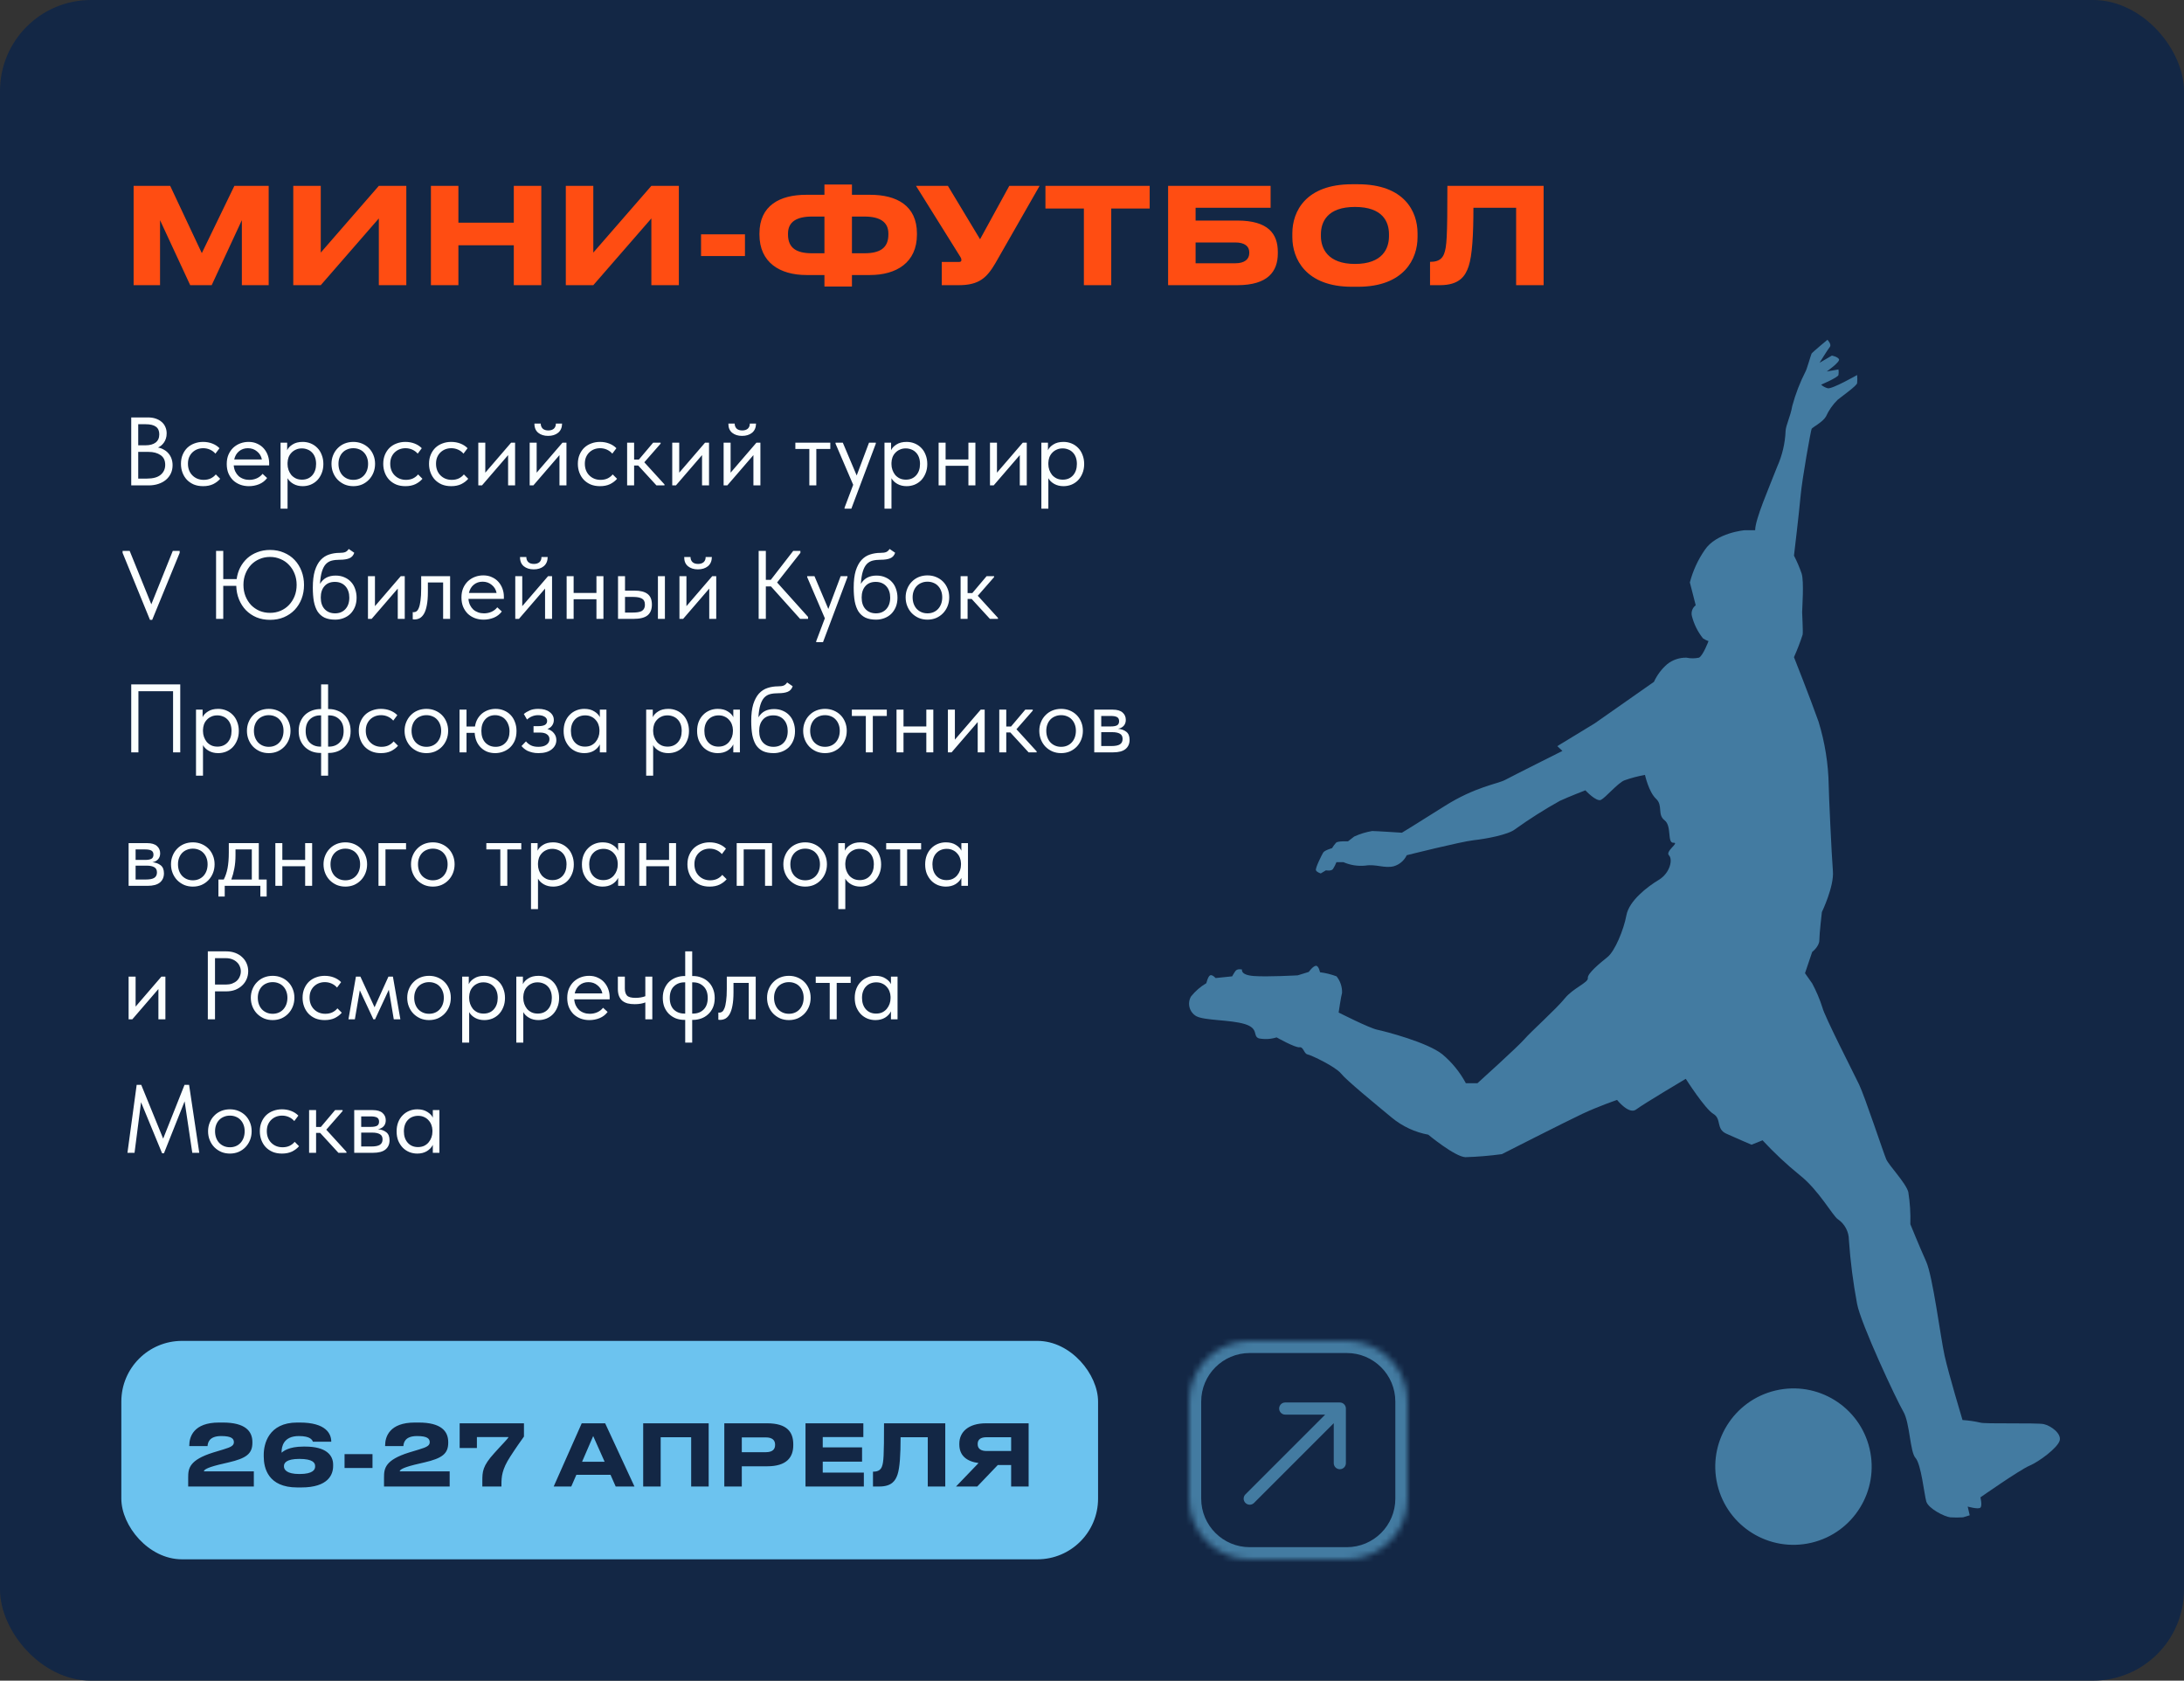 <?xml version="1.0" encoding="UTF-8"?> <svg xmlns="http://www.w3.org/2000/svg" width="360" height="277" viewBox="0 0 360 277" fill="none"><rect x="0" y="0" width="360" height="277" fill="#333333" stroke="none"/><rect width="360" height="277" rx="15" fill="#132745"></rect><path d="M22.024 47V30.632H28.052L33.266 41.72L38.634 30.632H44.288V47H39.866V36.286L34.894 47H31.352L26.38 36.286V47H22.024ZM62.444 47V36L52.874 47H48.342V30.632H52.874V41.632L62.444 30.632H66.976V47H62.444ZM84.692 47V40.422H75.562V47H71.03V30.632H75.562V36.704H84.692V30.632H89.224V47H84.692ZM107.368 47V36L97.798 47H93.266V30.632H97.798V41.632L107.368 30.632H111.9V47H107.368ZM115.558 38.618H122.796V42.204H115.558V38.618ZM135.898 32.106V30.412H140.43V32.106H143.444C147.778 32.106 151.144 33.866 151.144 38.486V38.662C151.144 43.282 147.756 45.328 143.4 45.328H140.43V47.22H135.898V45.328H132.928C128.572 45.328 125.184 43.282 125.184 38.662V38.486C125.184 33.866 128.55 32.106 132.884 32.106H135.898ZM135.898 35.692H133.83C131.344 35.692 129.892 36.55 129.892 38.486V38.662C129.892 40.884 131.3 41.742 133.83 41.742H135.898V35.692ZM140.43 35.692V41.742H142.498C145.028 41.742 146.436 40.884 146.436 38.662V38.486C146.436 36.55 144.984 35.692 142.498 35.692H140.43ZM171.361 30.632L164.079 43.37C162.671 45.768 161.395 47 158.051 47H155.235V43.172H158.073C158.337 43.172 158.469 43.084 158.469 42.886V42.864C158.469 42.622 158.403 42.49 158.161 42.116L150.989 30.632H156.247L161.549 39.432L166.367 30.632H171.361ZM178.662 47V34.372H172.326V30.632H189.508V34.372H183.172V47H178.662ZM192.545 47V30.632H209.441V34.24H197.077V36.352H203.963C209.045 36.352 210.629 38.53 210.629 41.522V41.764C210.629 44.756 208.979 47 203.963 47H192.545ZM197.077 43.392H203.611C205.173 43.392 205.921 42.71 205.921 41.72V41.566C205.921 40.598 205.173 39.96 203.611 39.96H197.077V43.392ZM222.859 30.368H223.827C231.483 30.368 233.661 34.856 233.661 38.442V39.102C233.661 42.622 231.483 47.264 223.827 47.264H222.859C215.203 47.264 213.025 42.622 213.025 39.102V38.442C213.025 34.878 215.203 30.368 222.859 30.368ZM228.953 38.926V38.618C228.953 36.594 227.963 34.108 223.343 34.108C218.767 34.108 217.733 36.594 217.733 38.618V38.926C217.733 40.906 218.833 43.502 223.343 43.502C227.941 43.502 228.953 40.906 228.953 38.926ZM249.911 47V34.24H242.871C242.871 38.706 242.673 42.116 242.079 43.898C241.551 45.46 240.605 47 237.349 47H235.721V43.15H235.875C237.217 43.15 237.767 42.534 238.031 41.852C238.471 40.708 238.581 39.146 238.581 30.632H254.443V47H249.911Z" fill="#FF4D12"></path><path d="M21.632 68.8H24.416C24.875 68.8 25.291 68.864 25.664 68.992C26.048 69.12 26.373 69.301 26.64 69.536C26.907 69.76 27.109 70.032 27.248 70.352C27.397 70.672 27.472 71.029 27.472 71.424C27.472 71.744 27.429 72.032 27.344 72.288C27.259 72.544 27.147 72.768 27.008 72.96C26.869 73.152 26.715 73.317 26.544 73.456C26.373 73.584 26.208 73.685 26.048 73.76C26.4 73.824 26.72 73.941 27.008 74.112C27.307 74.272 27.563 74.48 27.776 74.736C27.989 74.981 28.155 75.269 28.272 75.6C28.389 75.931 28.448 76.288 28.448 76.672C28.448 77.173 28.352 77.627 28.16 78.032C27.968 78.437 27.696 78.789 27.344 79.088C27.003 79.376 26.587 79.6 26.096 79.76C25.616 79.92 25.088 80 24.512 80H21.632V68.8ZM22.784 74.48V78.88H24.224C25.237 78.88 25.989 78.672 26.48 78.256C26.981 77.84 27.232 77.291 27.232 76.608C27.232 75.883 26.976 75.349 26.464 75.008C25.952 74.656 25.296 74.48 24.496 74.48H22.784ZM22.784 69.92V73.392H24C24.693 73.392 25.243 73.243 25.648 72.944C26.053 72.635 26.256 72.181 26.256 71.584C26.256 71.019 26.075 70.603 25.712 70.336C25.349 70.059 24.779 69.92 24 69.92H22.784ZM33.476 80.128C32.911 80.128 32.404 80.037 31.956 79.856C31.508 79.664 31.124 79.403 30.804 79.072C30.495 78.741 30.255 78.352 30.084 77.904C29.914 77.456 29.828 76.971 29.828 76.448C29.828 75.883 29.924 75.376 30.116 74.928C30.308 74.48 30.564 74.101 30.884 73.792C31.215 73.483 31.599 73.248 32.036 73.088C32.484 72.917 32.964 72.832 33.476 72.832C34.02 72.832 34.527 72.923 34.996 73.104C35.466 73.285 35.86 73.541 36.18 73.872L35.508 74.768C35.274 74.491 34.98 74.272 34.628 74.112C34.276 73.952 33.898 73.872 33.492 73.872C33.151 73.872 32.826 73.931 32.516 74.048C32.218 74.165 31.951 74.336 31.716 74.56C31.492 74.773 31.311 75.04 31.172 75.36C31.044 75.669 30.98 76.027 30.98 76.432C30.98 76.827 31.044 77.189 31.172 77.52C31.3 77.84 31.482 78.117 31.716 78.352C31.951 78.587 32.223 78.768 32.532 78.896C32.852 79.024 33.199 79.088 33.572 79.088C34.01 79.088 34.399 79.008 34.74 78.848C35.082 78.677 35.359 78.459 35.572 78.192L36.292 78.912C35.994 79.264 35.61 79.557 35.14 79.792C34.671 80.016 34.116 80.128 33.476 80.128ZM41.023 80.128C40.501 80.128 40.015 80.043 39.567 79.872C39.13 79.701 38.746 79.461 38.415 79.152C38.095 78.832 37.839 78.448 37.647 78C37.466 77.552 37.375 77.045 37.375 76.48C37.375 75.893 37.471 75.376 37.663 74.928C37.866 74.469 38.133 74.085 38.463 73.776C38.804 73.467 39.188 73.232 39.615 73.072C40.053 72.912 40.506 72.832 40.975 72.832C41.519 72.832 41.999 72.933 42.415 73.136C42.842 73.328 43.199 73.589 43.487 73.92C43.775 74.251 43.994 74.624 44.143 75.04C44.292 75.456 44.367 75.877 44.367 76.304V76.704H38.527C38.559 77.077 38.645 77.413 38.783 77.712C38.922 78 39.103 78.251 39.327 78.464C39.562 78.667 39.828 78.821 40.127 78.928C40.426 79.035 40.746 79.088 41.087 79.088C41.535 79.088 41.951 79.003 42.335 78.832C42.73 78.651 43.044 78.405 43.279 78.096L44.031 78.784C43.69 79.243 43.247 79.584 42.703 79.808C42.17 80.021 41.61 80.128 41.023 80.128ZM40.863 73.872C40.298 73.872 39.812 74.037 39.407 74.368C39.002 74.699 38.735 75.152 38.607 75.728H43.167C43.06 75.184 42.794 74.741 42.367 74.4C41.951 74.048 41.45 73.872 40.863 73.872ZM46.247 83.84V72.96H47.335V74.208C47.484 73.856 47.778 73.541 48.215 73.264C48.652 72.976 49.212 72.832 49.895 72.832C50.364 72.832 50.807 72.917 51.223 73.088C51.639 73.259 52.002 73.504 52.311 73.824C52.62 74.133 52.86 74.517 53.031 74.976C53.212 75.424 53.303 75.925 53.303 76.48C53.303 77.045 53.207 77.557 53.015 78.016C52.834 78.464 52.588 78.848 52.279 79.168C51.969 79.477 51.607 79.717 51.191 79.888C50.775 80.048 50.343 80.128 49.895 80.128C49.319 80.128 48.812 80.005 48.375 79.76C47.938 79.515 47.612 79.2 47.399 78.816V83.84H46.247ZM49.751 73.904C49.377 73.904 49.047 73.973 48.759 74.112C48.471 74.24 48.225 74.416 48.023 74.64C47.82 74.853 47.666 75.104 47.559 75.392C47.463 75.669 47.41 75.963 47.399 76.272V76.528C47.399 76.837 47.452 77.147 47.559 77.456C47.666 77.755 47.815 78.027 48.007 78.272C48.209 78.507 48.46 78.699 48.759 78.848C49.057 78.987 49.399 79.056 49.783 79.056C50.476 79.056 51.036 78.821 51.463 78.352C51.889 77.872 52.103 77.243 52.103 76.464C52.103 76.059 52.044 75.696 51.927 75.376C51.809 75.056 51.644 74.789 51.431 74.576C51.218 74.352 50.967 74.187 50.679 74.08C50.391 73.963 50.081 73.904 49.751 73.904ZM58.241 80.128C57.729 80.128 57.254 80.037 56.817 79.856C56.379 79.664 55.995 79.403 55.665 79.072C55.345 78.741 55.094 78.352 54.913 77.904C54.731 77.456 54.641 76.971 54.641 76.448C54.641 75.936 54.731 75.461 54.913 75.024C55.094 74.576 55.345 74.192 55.665 73.872C55.985 73.541 56.363 73.285 56.801 73.104C57.249 72.923 57.729 72.832 58.241 72.832C58.753 72.832 59.227 72.923 59.665 73.104C60.102 73.285 60.481 73.536 60.801 73.856C61.121 74.176 61.371 74.56 61.553 75.008C61.734 75.445 61.825 75.925 61.825 76.448C61.825 76.971 61.734 77.456 61.553 77.904C61.371 78.352 61.121 78.741 60.801 79.072C60.481 79.403 60.102 79.664 59.665 79.856C59.227 80.037 58.753 80.128 58.241 80.128ZM58.241 79.088C58.603 79.088 58.934 79.024 59.233 78.896C59.531 78.768 59.787 78.587 60.001 78.352C60.214 78.117 60.379 77.84 60.497 77.52C60.614 77.189 60.673 76.832 60.673 76.448C60.673 76.064 60.614 75.717 60.497 75.408C60.379 75.088 60.214 74.816 60.001 74.592C59.787 74.357 59.531 74.181 59.233 74.064C58.934 73.936 58.603 73.872 58.241 73.872C57.878 73.872 57.547 73.936 57.249 74.064C56.95 74.181 56.689 74.357 56.465 74.592C56.251 74.816 56.086 75.088 55.969 75.408C55.851 75.717 55.793 76.064 55.793 76.448C55.793 76.832 55.851 77.189 55.969 77.52C56.086 77.84 56.251 78.117 56.465 78.352C56.689 78.587 56.95 78.768 57.249 78.896C57.547 79.024 57.878 79.088 58.241 79.088ZM66.82 80.128C66.255 80.128 65.748 80.037 65.3 79.856C64.852 79.664 64.468 79.403 64.148 79.072C63.839 78.741 63.599 78.352 63.428 77.904C63.257 77.456 63.172 76.971 63.172 76.448C63.172 75.883 63.268 75.376 63.46 74.928C63.652 74.48 63.908 74.101 64.228 73.792C64.559 73.483 64.943 73.248 65.38 73.088C65.828 72.917 66.308 72.832 66.82 72.832C67.364 72.832 67.871 72.923 68.34 73.104C68.809 73.285 69.204 73.541 69.524 73.872L68.852 74.768C68.617 74.491 68.324 74.272 67.972 74.112C67.62 73.952 67.241 73.872 66.836 73.872C66.495 73.872 66.169 73.931 65.86 74.048C65.561 74.165 65.295 74.336 65.06 74.56C64.836 74.773 64.655 75.04 64.516 75.36C64.388 75.669 64.324 76.027 64.324 76.432C64.324 76.827 64.388 77.189 64.516 77.52C64.644 77.84 64.825 78.117 65.06 78.352C65.295 78.587 65.567 78.768 65.876 78.896C66.196 79.024 66.543 79.088 66.916 79.088C67.353 79.088 67.743 79.008 68.084 78.848C68.425 78.677 68.703 78.459 68.916 78.192L69.636 78.912C69.337 79.264 68.953 79.557 68.484 79.792C68.015 80.016 67.46 80.128 66.82 80.128ZM74.367 80.128C73.802 80.128 73.295 80.037 72.847 79.856C72.399 79.664 72.015 79.403 71.695 79.072C71.385 78.741 71.145 78.352 70.975 77.904C70.804 77.456 70.719 76.971 70.719 76.448C70.719 75.883 70.815 75.376 71.007 74.928C71.199 74.48 71.455 74.101 71.775 73.792C72.106 73.483 72.49 73.248 72.927 73.088C73.375 72.917 73.855 72.832 74.367 72.832C74.911 72.832 75.418 72.923 75.887 73.104C76.356 73.285 76.751 73.541 77.071 73.872L76.399 74.768C76.164 74.491 75.871 74.272 75.519 74.112C75.167 73.952 74.788 73.872 74.383 73.872C74.041 73.872 73.716 73.931 73.407 74.048C73.108 74.165 72.841 74.336 72.607 74.56C72.383 74.773 72.201 75.04 72.063 75.36C71.935 75.669 71.871 76.027 71.871 76.432C71.871 76.827 71.935 77.189 72.063 77.52C72.191 77.84 72.372 78.117 72.607 78.352C72.841 78.587 73.114 78.768 73.423 78.896C73.743 79.024 74.09 79.088 74.463 79.088C74.9 79.088 75.29 79.008 75.631 78.848C75.972 78.677 76.249 78.459 76.463 78.192L77.183 78.912C76.884 79.264 76.5 79.557 76.031 79.792C75.561 80.016 75.007 80.128 74.367 80.128ZM78.841 72.96H79.993V77.904L84.249 72.96H84.905V80H83.753V75.008L79.449 80H78.841V72.96ZM87.309 72.96H88.461V77.904L92.717 72.96H93.373V80H92.221V75.008L87.917 80H87.309V72.96ZM90.349 71.84C89.688 71.84 89.144 71.669 88.717 71.328C88.291 70.976 88.083 70.469 88.093 69.808H89.133C89.133 70.149 89.24 70.427 89.453 70.64C89.667 70.843 89.976 70.944 90.381 70.944C90.765 70.944 91.069 70.848 91.293 70.656C91.517 70.453 91.629 70.171 91.629 69.808H92.653C92.643 70.469 92.424 70.976 91.997 71.328C91.571 71.669 91.021 71.84 90.349 71.84ZM98.898 80.128C98.333 80.128 97.826 80.037 97.378 79.856C96.93 79.664 96.546 79.403 96.226 79.072C95.917 78.741 95.677 78.352 95.506 77.904C95.335 77.456 95.25 76.971 95.25 76.448C95.25 75.883 95.346 75.376 95.538 74.928C95.73 74.48 95.986 74.101 96.306 73.792C96.637 73.483 97.021 73.248 97.458 73.088C97.906 72.917 98.386 72.832 98.898 72.832C99.442 72.832 99.949 72.923 100.418 73.104C100.887 73.285 101.282 73.541 101.602 73.872L100.93 74.768C100.695 74.491 100.402 74.272 100.05 74.112C99.698 73.952 99.32 73.872 98.914 73.872C98.573 73.872 98.248 73.931 97.938 74.048C97.639 74.165 97.373 74.336 97.138 74.56C96.914 74.773 96.733 75.04 96.594 75.36C96.466 75.669 96.402 76.027 96.402 76.432C96.402 76.827 96.466 77.189 96.594 77.52C96.722 77.84 96.903 78.117 97.138 78.352C97.373 78.587 97.645 78.768 97.954 78.896C98.274 79.024 98.621 79.088 98.994 79.088C99.431 79.088 99.821 79.008 100.162 78.848C100.503 78.677 100.781 78.459 100.994 78.192L101.714 78.912C101.415 79.264 101.031 79.557 100.562 79.792C100.093 80.016 99.538 80.128 98.898 80.128ZM103.372 72.96H104.524V75.744H105.308L107.66 72.96H108.892V73.12L106.204 76.192L109.532 79.84V80H108.204L105.196 76.72H104.524V80H103.372V72.96ZM110.809 72.96H111.961V77.904L116.217 72.96H116.873V80H115.721V75.008L111.417 80H110.809V72.96ZM119.278 72.96H120.43V77.904L124.686 72.96H125.342V80H124.19V75.008L119.886 80H119.278V72.96ZM122.318 71.84C121.657 71.84 121.113 71.669 120.686 71.328C120.259 70.976 120.051 70.469 120.062 69.808H121.102C121.102 70.149 121.209 70.427 121.422 70.64C121.635 70.843 121.945 70.944 122.35 70.944C122.734 70.944 123.038 70.848 123.262 70.656C123.486 70.453 123.598 70.171 123.598 69.808H124.622C124.611 70.469 124.393 70.976 123.966 71.328C123.539 71.669 122.99 71.84 122.318 71.84ZM133.407 74H131.103V72.96H136.863V74H134.559V80H133.407V74ZM139.212 83.68L140.636 79.904L137.724 73.12V72.96H138.924L141.212 78.368L143.244 72.96H144.364V73.12L140.332 83.84H139.212V83.68ZM145.794 83.84V72.96H146.882V74.208C147.031 73.856 147.324 73.541 147.762 73.264C148.199 72.976 148.759 72.832 149.442 72.832C149.911 72.832 150.354 72.917 150.77 73.088C151.186 73.259 151.548 73.504 151.858 73.824C152.167 74.133 152.407 74.517 152.578 74.976C152.759 75.424 152.85 75.925 152.85 76.48C152.85 77.045 152.754 77.557 152.562 78.016C152.38 78.464 152.135 78.848 151.826 79.168C151.516 79.477 151.154 79.717 150.738 79.888C150.322 80.048 149.89 80.128 149.442 80.128C148.866 80.128 148.359 80.005 147.922 79.76C147.484 79.515 147.159 79.2 146.946 78.816V83.84H145.794ZM149.298 73.904C148.924 73.904 148.594 73.973 148.306 74.112C148.018 74.24 147.772 74.416 147.57 74.64C147.367 74.853 147.212 75.104 147.106 75.392C147.01 75.669 146.956 75.963 146.946 76.272V76.528C146.946 76.837 146.999 77.147 147.106 77.456C147.212 77.755 147.362 78.027 147.554 78.272C147.756 78.507 148.007 78.699 148.306 78.848C148.604 78.987 148.946 79.056 149.33 79.056C150.023 79.056 150.583 78.821 151.01 78.352C151.436 77.872 151.65 77.243 151.65 76.464C151.65 76.059 151.591 75.696 151.474 75.376C151.356 75.056 151.191 74.789 150.978 74.576C150.764 74.352 150.514 74.187 150.226 74.08C149.938 73.963 149.628 73.904 149.298 73.904ZM159.628 76.768H155.868V80H154.716V72.96H155.868V75.728H159.628V72.96H160.78V80H159.628V76.768ZM163.184 72.96H164.336V77.904L168.592 72.96H169.248V80H168.096V75.008L163.792 80H163.184V72.96ZM171.653 83.84V72.96H172.741V74.208C172.89 73.856 173.184 73.541 173.621 73.264C174.058 72.976 174.618 72.832 175.301 72.832C175.77 72.832 176.213 72.917 176.629 73.088C177.045 73.259 177.408 73.504 177.717 73.824C178.026 74.133 178.266 74.517 178.437 74.976C178.618 75.424 178.709 75.925 178.709 76.48C178.709 77.045 178.613 77.557 178.421 78.016C178.24 78.464 177.994 78.848 177.685 79.168C177.376 79.477 177.013 79.717 176.597 79.888C176.181 80.048 175.749 80.128 175.301 80.128C174.725 80.128 174.218 80.005 173.781 79.76C173.344 79.515 173.018 79.2 172.805 78.816V83.84H171.653ZM175.157 73.904C174.784 73.904 174.453 73.973 174.165 74.112C173.877 74.24 173.632 74.416 173.429 74.64C173.226 74.853 173.072 75.104 172.965 75.392C172.869 75.669 172.816 75.963 172.805 76.272V76.528C172.805 76.837 172.858 77.147 172.965 77.456C173.072 77.755 173.221 78.027 173.413 78.272C173.616 78.507 173.866 78.699 174.165 78.848C174.464 78.987 174.805 79.056 175.189 79.056C175.882 79.056 176.442 78.821 176.869 78.352C177.296 77.872 177.509 77.243 177.509 76.464C177.509 76.059 177.45 75.696 177.333 75.376C177.216 75.056 177.05 74.789 176.837 74.576C176.624 74.352 176.373 74.187 176.085 74.08C175.797 73.963 175.488 73.904 175.157 73.904ZM20.208 91.12V90.8H21.376L24.944 99.6L28.48 90.8H29.616V91.12L25.088 102.16H24.72L20.208 91.12ZM36.8 95.44H39.008C39.104 94.747 39.302 94.107 39.6 93.52C39.91 92.933 40.299 92.427 40.768 92C41.248 91.573 41.803 91.243 42.432 91.008C43.062 90.763 43.755 90.64 44.512 90.64C45.355 90.64 46.118 90.789 46.8 91.088C47.494 91.376 48.086 91.781 48.576 92.304C49.067 92.827 49.446 93.44 49.712 94.144C49.979 94.848 50.112 95.605 50.112 96.416C50.112 97.227 49.979 97.984 49.712 98.688C49.446 99.381 49.067 99.989 48.576 100.512C48.086 101.024 47.494 101.429 46.8 101.728C46.118 102.016 45.355 102.16 44.512 102.16C43.691 102.16 42.944 102.021 42.272 101.744C41.6 101.456 41.019 101.061 40.528 100.56C40.048 100.059 39.67 99.467 39.392 98.784C39.115 98.101 38.966 97.36 38.944 96.56H36.8V102H35.616V90.8H36.8V95.44ZM44.512 101.008C45.131 101.008 45.707 100.896 46.24 100.672C46.784 100.437 47.248 100.117 47.632 99.712C48.027 99.296 48.336 98.811 48.56 98.256C48.784 97.691 48.896 97.072 48.896 96.4C48.896 95.728 48.784 95.115 48.56 94.56C48.336 93.995 48.027 93.509 47.632 93.104C47.248 92.688 46.784 92.368 46.24 92.144C45.707 91.909 45.131 91.792 44.512 91.792C43.883 91.792 43.302 91.909 42.768 92.144C42.235 92.368 41.771 92.688 41.376 93.104C40.992 93.509 40.688 93.995 40.464 94.56C40.24 95.115 40.128 95.728 40.128 96.4C40.128 97.072 40.24 97.691 40.464 98.256C40.688 98.811 40.992 99.296 41.376 99.712C41.771 100.117 42.235 100.437 42.768 100.672C43.302 100.896 43.883 101.008 44.512 101.008ZM55.259 102.128C54.555 102.128 53.963 102.016 53.483 101.792C53.013 101.557 52.635 101.221 52.347 100.784C52.069 100.336 51.867 99.787 51.739 99.136C51.621 98.475 51.563 97.712 51.563 96.848C51.563 95.728 51.675 94.8 51.899 94.064C52.133 93.328 52.448 92.741 52.843 92.304C53.248 91.867 53.717 91.563 54.251 91.392C54.795 91.211 55.371 91.12 55.979 91.12C56.384 91.12 56.693 91.077 56.907 90.992C57.12 90.907 57.312 90.736 57.483 90.48L58.395 91.104C58.245 91.552 57.973 91.856 57.579 92.016C57.195 92.176 56.672 92.256 56.011 92.256C55.509 92.256 55.067 92.304 54.683 92.4C54.309 92.496 53.984 92.688 53.707 92.976C53.44 93.264 53.227 93.669 53.067 94.192C52.907 94.704 52.8 95.381 52.747 96.224C53.045 95.744 53.408 95.397 53.835 95.184C54.261 94.971 54.757 94.864 55.323 94.864C55.867 94.864 56.352 94.96 56.779 95.152C57.205 95.333 57.568 95.589 57.867 95.92C58.165 96.24 58.389 96.624 58.539 97.072C58.699 97.52 58.779 98 58.779 98.512C58.779 99.088 58.683 99.605 58.491 100.064C58.299 100.512 58.043 100.891 57.723 101.2C57.403 101.499 57.029 101.728 56.603 101.888C56.176 102.048 55.728 102.128 55.259 102.128ZM55.227 101.088C55.931 101.088 56.496 100.859 56.923 100.4C57.36 99.931 57.579 99.296 57.579 98.496C57.579 98.112 57.525 97.765 57.419 97.456C57.312 97.136 57.157 96.864 56.955 96.64C56.752 96.405 56.501 96.224 56.203 96.096C55.915 95.968 55.579 95.904 55.195 95.904C54.459 95.904 53.888 96.139 53.483 96.608C53.077 97.067 52.875 97.691 52.875 98.48C52.875 99.312 53.093 99.957 53.531 100.416C53.968 100.864 54.533 101.088 55.227 101.088ZM60.653 94.96H61.805V99.904L66.061 94.96H66.717V102H65.565V97.008L61.261 102H60.653V94.96ZM68.306 102.096C68.221 102.096 68.156 102.091 68.114 102.08C68.082 102.08 68.055 102.075 68.034 102.064V100.88C68.076 100.891 68.114 100.896 68.146 100.896C68.178 100.896 68.204 100.896 68.226 100.896C68.375 100.896 68.519 100.848 68.658 100.752C68.807 100.645 68.935 100.453 69.042 100.176C69.159 99.888 69.25 99.488 69.314 98.976C69.388 98.464 69.426 97.797 69.426 96.976V94.96H74.194V102H73.042V96H70.53V97.552C70.53 98.437 70.471 99.173 70.354 99.76C70.247 100.336 70.093 100.8 69.89 101.152C69.687 101.493 69.453 101.739 69.186 101.888C68.919 102.027 68.626 102.096 68.306 102.096ZM79.711 102.128C79.188 102.128 78.703 102.043 78.255 101.872C77.817 101.701 77.433 101.461 77.103 101.152C76.783 100.832 76.527 100.448 76.335 100C76.153 99.552 76.063 99.045 76.063 98.48C76.063 97.893 76.159 97.376 76.351 96.928C76.553 96.469 76.82 96.085 77.151 95.776C77.492 95.467 77.876 95.232 78.303 95.072C78.74 94.912 79.193 94.832 79.663 94.832C80.207 94.832 80.687 94.933 81.103 95.136C81.529 95.328 81.887 95.589 82.175 95.92C82.463 96.251 82.681 96.624 82.831 97.04C82.98 97.456 83.055 97.877 83.055 98.304V98.704H77.215C77.247 99.077 77.332 99.413 77.471 99.712C77.609 100 77.791 100.251 78.015 100.464C78.249 100.667 78.516 100.821 78.815 100.928C79.113 101.035 79.433 101.088 79.775 101.088C80.223 101.088 80.639 101.003 81.023 100.832C81.417 100.651 81.732 100.405 81.967 100.096L82.719 100.784C82.377 101.243 81.935 101.584 81.391 101.808C80.857 102.021 80.297 102.128 79.711 102.128ZM79.551 95.872C78.985 95.872 78.5 96.037 78.095 96.368C77.689 96.699 77.423 97.152 77.295 97.728H81.855C81.748 97.184 81.481 96.741 81.055 96.4C80.639 96.048 80.137 95.872 79.551 95.872ZM84.934 94.96H86.086V99.904L90.342 94.96H90.998V102H89.846V97.008L85.542 102H84.934V94.96ZM87.974 93.84C87.313 93.84 86.769 93.669 86.342 93.328C85.916 92.976 85.708 92.469 85.718 91.808H86.758C86.758 92.149 86.865 92.427 87.078 92.64C87.292 92.843 87.601 92.944 88.006 92.944C88.39 92.944 88.694 92.848 88.918 92.656C89.142 92.453 89.254 92.171 89.254 91.808H90.278C90.268 92.469 90.049 92.976 89.622 93.328C89.196 93.669 88.646 93.84 87.974 93.84ZM98.315 98.768H94.555V102H93.403V94.96H94.555V97.728H98.315V94.96H99.467V102H98.315V98.768ZM104.608 97.344C105.547 97.344 106.256 97.525 106.736 97.888C107.216 98.251 107.456 98.837 107.456 99.648C107.456 100.437 107.216 101.029 106.736 101.424C106.256 101.808 105.493 102 104.448 102H101.872V94.96H103.024V97.344H104.608ZM108.448 94.96H109.6V102H108.448V94.96ZM104.272 100.96C104.56 100.96 104.827 100.944 105.072 100.912C105.328 100.88 105.547 100.821 105.728 100.736C105.909 100.64 106.048 100.507 106.144 100.336C106.251 100.165 106.304 99.936 106.304 99.648C106.304 99.157 106.139 98.827 105.808 98.656C105.477 98.475 105.008 98.384 104.4 98.384H103.024V100.96H104.272ZM111.997 94.96H113.149V99.904L117.405 94.96H118.061V102H116.909V97.008L112.605 102H111.997V94.96ZM115.037 93.84C114.376 93.84 113.832 93.669 113.405 93.328C112.978 92.976 112.77 92.469 112.781 91.808H113.821C113.821 92.149 113.928 92.427 114.141 92.64C114.354 92.843 114.664 92.944 115.069 92.944C115.453 92.944 115.757 92.848 115.981 92.656C116.205 92.453 116.317 92.171 116.317 91.808H117.341C117.33 92.469 117.112 92.976 116.685 93.328C116.258 93.669 115.709 93.84 115.037 93.84ZM126.238 95.568H127.054L130.75 90.8H131.934V91.12L128.094 96L133.198 101.68V102H131.886L127.086 96.656H126.238V102H125.054V90.8H126.238V95.568ZM134.54 105.68L135.964 101.904L133.052 95.12V94.96H134.252L136.54 100.368L138.572 94.96H139.692V95.12L135.66 105.84H134.54V105.68ZM144.415 102.128C143.711 102.128 143.119 102.016 142.639 101.792C142.17 101.557 141.791 101.221 141.503 100.784C141.226 100.336 141.023 99.787 140.895 99.136C140.778 98.475 140.719 97.712 140.719 96.848C140.719 95.728 140.831 94.8 141.055 94.064C141.29 93.328 141.604 92.741 141.999 92.304C142.404 91.867 142.874 91.563 143.407 91.392C143.951 91.211 144.527 91.12 145.135 91.12C145.54 91.12 145.85 91.077 146.063 90.992C146.276 90.907 146.468 90.736 146.639 90.48L147.551 91.104C147.402 91.552 147.13 91.856 146.735 92.016C146.351 92.176 145.828 92.256 145.167 92.256C144.666 92.256 144.223 92.304 143.839 92.4C143.466 92.496 143.14 92.688 142.863 92.976C142.596 93.264 142.383 93.669 142.223 94.192C142.063 94.704 141.956 95.381 141.903 96.224C142.202 95.744 142.564 95.397 142.991 95.184C143.418 94.971 143.914 94.864 144.479 94.864C145.023 94.864 145.508 94.96 145.935 95.152C146.362 95.333 146.724 95.589 147.023 95.92C147.322 96.24 147.546 96.624 147.695 97.072C147.855 97.52 147.935 98 147.935 98.512C147.935 99.088 147.839 99.605 147.647 100.064C147.455 100.512 147.199 100.891 146.879 101.2C146.559 101.499 146.186 101.728 145.759 101.888C145.332 102.048 144.884 102.128 144.415 102.128ZM144.383 101.088C145.087 101.088 145.652 100.859 146.079 100.4C146.516 99.931 146.735 99.296 146.735 98.496C146.735 98.112 146.682 97.765 146.575 97.456C146.468 97.136 146.314 96.864 146.111 96.64C145.908 96.405 145.658 96.224 145.359 96.096C145.071 95.968 144.735 95.904 144.351 95.904C143.615 95.904 143.044 96.139 142.639 96.608C142.234 97.067 142.031 97.691 142.031 98.48C142.031 99.312 142.25 99.957 142.687 100.416C143.124 100.864 143.69 101.088 144.383 101.088ZM152.881 102.128C152.369 102.128 151.895 102.037 151.457 101.856C151.02 101.664 150.636 101.403 150.305 101.072C149.985 100.741 149.735 100.352 149.553 99.904C149.372 99.456 149.281 98.971 149.281 98.448C149.281 97.936 149.372 97.461 149.553 97.024C149.735 96.576 149.985 96.192 150.305 95.872C150.625 95.541 151.004 95.285 151.441 95.104C151.889 94.923 152.369 94.832 152.881 94.832C153.393 94.832 153.868 94.923 154.305 95.104C154.743 95.285 155.121 95.536 155.441 95.856C155.761 96.176 156.012 96.56 156.193 97.008C156.375 97.445 156.465 97.925 156.465 98.448C156.465 98.971 156.375 99.456 156.193 99.904C156.012 100.352 155.761 100.741 155.441 101.072C155.121 101.403 154.743 101.664 154.305 101.856C153.868 102.037 153.393 102.128 152.881 102.128ZM152.881 101.088C153.244 101.088 153.575 101.024 153.873 100.896C154.172 100.768 154.428 100.587 154.641 100.352C154.855 100.117 155.02 99.84 155.137 99.52C155.255 99.189 155.313 98.832 155.313 98.448C155.313 98.064 155.255 97.717 155.137 97.408C155.02 97.088 154.855 96.816 154.641 96.592C154.428 96.357 154.172 96.181 153.873 96.064C153.575 95.936 153.244 95.872 152.881 95.872C152.519 95.872 152.188 95.936 151.889 96.064C151.591 96.181 151.329 96.357 151.105 96.592C150.892 96.816 150.727 97.088 150.609 97.408C150.492 97.717 150.433 98.064 150.433 98.448C150.433 98.832 150.492 99.189 150.609 99.52C150.727 99.84 150.892 100.117 151.105 100.352C151.329 100.587 151.591 100.768 151.889 100.896C152.188 101.024 152.519 101.088 152.881 101.088ZM158.341 94.96H159.493V97.744H160.277L162.629 94.96H163.861V95.12L161.173 98.192L164.501 101.84V102H163.173L160.165 98.72H159.493V102H158.341V94.96ZM21.632 112.8H29.712V124H28.528V113.92H22.816V124H21.632V112.8ZM32.309 127.84V116.96H33.397V118.208C33.547 117.856 33.84 117.541 34.277 117.264C34.715 116.976 35.275 116.832 35.957 116.832C36.427 116.832 36.869 116.917 37.285 117.088C37.701 117.259 38.064 117.504 38.373 117.824C38.683 118.133 38.923 118.517 39.093 118.976C39.275 119.424 39.365 119.925 39.365 120.48C39.365 121.045 39.269 121.557 39.077 122.016C38.896 122.464 38.651 122.848 38.341 123.168C38.032 123.477 37.669 123.717 37.253 123.888C36.837 124.048 36.405 124.128 35.957 124.128C35.381 124.128 34.875 124.005 34.437 123.76C34 123.515 33.675 123.2 33.461 122.816V127.84H32.309ZM35.813 117.904C35.44 117.904 35.109 117.973 34.821 118.112C34.533 118.24 34.288 118.416 34.085 118.64C33.883 118.853 33.728 119.104 33.621 119.392C33.525 119.669 33.472 119.963 33.461 120.272V120.528C33.461 120.837 33.515 121.147 33.621 121.456C33.728 121.755 33.877 122.027 34.069 122.272C34.272 122.507 34.523 122.699 34.821 122.848C35.12 122.987 35.461 123.056 35.845 123.056C36.539 123.056 37.099 122.821 37.525 122.352C37.952 121.872 38.165 121.243 38.165 120.464C38.165 120.059 38.107 119.696 37.989 119.376C37.872 119.056 37.707 118.789 37.493 118.576C37.28 118.352 37.029 118.187 36.741 118.08C36.453 117.963 36.144 117.904 35.813 117.904ZM44.303 124.128C43.791 124.128 43.317 124.037 42.879 123.856C42.442 123.664 42.058 123.403 41.727 123.072C41.407 122.741 41.157 122.352 40.975 121.904C40.794 121.456 40.703 120.971 40.703 120.448C40.703 119.936 40.794 119.461 40.975 119.024C41.157 118.576 41.407 118.192 41.727 117.872C42.047 117.541 42.426 117.285 42.863 117.104C43.311 116.923 43.791 116.832 44.303 116.832C44.815 116.832 45.29 116.923 45.727 117.104C46.165 117.285 46.543 117.536 46.863 117.856C47.183 118.176 47.434 118.56 47.615 119.008C47.797 119.445 47.887 119.925 47.887 120.448C47.887 120.971 47.797 121.456 47.615 121.904C47.434 122.352 47.183 122.741 46.863 123.072C46.543 123.403 46.165 123.664 45.727 123.856C45.29 124.037 44.815 124.128 44.303 124.128ZM44.303 123.088C44.666 123.088 44.997 123.024 45.295 122.896C45.594 122.768 45.85 122.587 46.063 122.352C46.277 122.117 46.442 121.84 46.559 121.52C46.677 121.189 46.735 120.832 46.735 120.448C46.735 120.064 46.677 119.717 46.559 119.408C46.442 119.088 46.277 118.816 46.063 118.592C45.85 118.357 45.594 118.181 45.295 118.064C44.997 117.936 44.666 117.872 44.303 117.872C43.941 117.872 43.61 117.936 43.311 118.064C43.013 118.181 42.751 118.357 42.527 118.592C42.314 118.816 42.149 119.088 42.031 119.408C41.914 119.717 41.855 120.064 41.855 120.448C41.855 120.832 41.914 121.189 42.031 121.52C42.149 121.84 42.314 122.117 42.527 122.352C42.751 122.587 43.013 122.768 43.311 122.896C43.61 123.024 43.941 123.088 44.303 123.088ZM52.803 124.096C52.312 124.096 51.848 124.016 51.41 123.856C50.984 123.685 50.605 123.445 50.275 123.136C49.955 122.827 49.699 122.448 49.507 122C49.325 121.552 49.234 121.04 49.234 120.464C49.234 119.867 49.336 119.344 49.538 118.896C49.741 118.437 50.008 118.059 50.339 117.76C50.68 117.461 51.064 117.237 51.49 117.088C51.917 116.939 52.355 116.864 52.803 116.864H52.931V112.8H54.083V116.864H54.227C54.717 116.864 55.176 116.949 55.602 117.12C56.04 117.28 56.419 117.515 56.739 117.824C57.069 118.133 57.325 118.512 57.507 118.96C57.699 119.408 57.794 119.92 57.794 120.496C57.794 121.093 57.693 121.621 57.49 122.08C57.288 122.528 57.016 122.901 56.675 123.2C56.344 123.499 55.965 123.723 55.538 123.872C55.112 124.021 54.675 124.096 54.227 124.096H54.083V127.84H52.931V124.096H52.803ZM54.083 117.904V123.056H54.227C54.931 123.056 55.507 122.837 55.955 122.4C56.413 121.952 56.642 121.312 56.642 120.48C56.642 119.648 56.413 119.013 55.955 118.576C55.507 118.128 54.931 117.904 54.227 117.904H54.083ZM50.386 120.48C50.386 121.312 50.611 121.952 51.059 122.4C51.517 122.837 52.099 123.056 52.803 123.056H52.931V117.904H52.803C52.099 117.904 51.517 118.128 51.059 118.576C50.611 119.013 50.386 119.648 50.386 120.48ZM62.789 124.128C62.223 124.128 61.717 124.037 61.269 123.856C60.821 123.664 60.437 123.403 60.117 123.072C59.807 122.741 59.567 122.352 59.397 121.904C59.226 121.456 59.141 120.971 59.141 120.448C59.141 119.883 59.237 119.376 59.429 118.928C59.621 118.48 59.877 118.101 60.197 117.792C60.527 117.483 60.911 117.248 61.349 117.088C61.797 116.917 62.277 116.832 62.789 116.832C63.333 116.832 63.839 116.923 64.309 117.104C64.778 117.285 65.173 117.541 65.493 117.872L64.821 118.768C64.586 118.491 64.293 118.272 63.941 118.112C63.589 117.952 63.21 117.872 62.805 117.872C62.463 117.872 62.138 117.931 61.829 118.048C61.53 118.165 61.263 118.336 61.029 118.56C60.805 118.773 60.623 119.04 60.485 119.36C60.357 119.669 60.293 120.027 60.293 120.432C60.293 120.827 60.357 121.189 60.485 121.52C60.613 121.84 60.794 122.117 61.029 122.352C61.263 122.587 61.535 122.768 61.845 122.896C62.165 123.024 62.511 123.088 62.885 123.088C63.322 123.088 63.711 123.008 64.053 122.848C64.394 122.677 64.671 122.459 64.885 122.192L65.605 122.912C65.306 123.264 64.922 123.557 64.453 123.792C63.983 124.016 63.429 124.128 62.789 124.128ZM70.288 124.128C69.776 124.128 69.301 124.037 68.864 123.856C68.426 123.664 68.042 123.403 67.712 123.072C67.392 122.741 67.141 122.352 66.96 121.904C66.778 121.456 66.688 120.971 66.688 120.448C66.688 119.936 66.778 119.461 66.96 119.024C67.141 118.576 67.392 118.192 67.712 117.872C68.032 117.541 68.41 117.285 68.848 117.104C69.296 116.923 69.776 116.832 70.288 116.832C70.8 116.832 71.274 116.923 71.712 117.104C72.149 117.285 72.528 117.536 72.848 117.856C73.168 118.176 73.418 118.56 73.6 119.008C73.781 119.445 73.872 119.925 73.872 120.448C73.872 120.971 73.781 121.456 73.6 121.904C73.418 122.352 73.168 122.741 72.848 123.072C72.528 123.403 72.149 123.664 71.712 123.856C71.274 124.037 70.8 124.128 70.288 124.128ZM70.288 123.088C70.65 123.088 70.981 123.024 71.28 122.896C71.578 122.768 71.834 122.587 72.048 122.352C72.261 122.117 72.426 121.84 72.544 121.52C72.661 121.189 72.72 120.832 72.72 120.448C72.72 120.064 72.661 119.717 72.544 119.408C72.426 119.088 72.261 118.816 72.048 118.592C71.834 118.357 71.578 118.181 71.28 118.064C70.981 117.936 70.65 117.872 70.288 117.872C69.925 117.872 69.594 117.936 69.296 118.064C68.997 118.181 68.736 118.357 68.512 118.592C68.298 118.816 68.133 119.088 68.016 119.408C67.898 119.717 67.84 120.064 67.84 120.448C67.84 120.832 67.898 121.189 68.016 121.52C68.133 121.84 68.298 122.117 68.512 122.352C68.736 122.587 68.997 122.768 69.296 122.896C69.594 123.024 69.925 123.088 70.288 123.088ZM75.747 116.96H76.899V119.744H78.291C78.365 119.275 78.504 118.859 78.707 118.496C78.92 118.133 79.176 117.829 79.475 117.584C79.784 117.339 80.126 117.152 80.499 117.024C80.883 116.896 81.283 116.832 81.699 116.832C82.179 116.832 82.627 116.917 83.043 117.088C83.469 117.259 83.838 117.504 84.147 117.824C84.456 118.133 84.696 118.517 84.867 118.976C85.048 119.424 85.139 119.925 85.139 120.48C85.139 121.077 85.043 121.605 84.851 122.064C84.659 122.512 84.397 122.891 84.067 123.2C83.747 123.499 83.374 123.728 82.947 123.888C82.52 124.048 82.078 124.128 81.619 124.128C81.16 124.128 80.728 124.053 80.323 123.904C79.928 123.744 79.582 123.52 79.283 123.232C78.984 122.944 78.744 122.597 78.563 122.192C78.382 121.776 78.275 121.307 78.243 120.784H76.899V124H75.747V116.96ZM81.699 123.088C82.371 123.088 82.92 122.859 83.347 122.4C83.773 121.941 83.987 121.323 83.987 120.544C83.987 120.128 83.923 119.76 83.795 119.44C83.677 119.109 83.512 118.827 83.299 118.592C83.096 118.357 82.846 118.181 82.547 118.064C82.259 117.936 81.95 117.872 81.619 117.872C80.936 117.872 80.387 118.107 79.971 118.576C79.555 119.045 79.347 119.675 79.347 120.464C79.347 121.285 79.566 121.931 80.003 122.4C80.451 122.859 81.016 123.088 81.699 123.088ZM88.762 124.128C88.378 124.128 88.037 124.091 87.738 124.016C87.439 123.941 87.173 123.851 86.938 123.744C86.714 123.627 86.522 123.499 86.362 123.36C86.202 123.221 86.069 123.088 85.962 122.96L86.698 122.192C86.912 122.459 87.183 122.677 87.514 122.848C87.845 123.008 88.255 123.088 88.746 123.088C89.333 123.088 89.781 122.971 90.09 122.736C90.41 122.501 90.57 122.197 90.57 121.824C90.57 121.493 90.437 121.232 90.17 121.04C89.914 120.837 89.514 120.736 88.97 120.736H87.946V119.68H88.778C89.205 119.68 89.546 119.616 89.802 119.488C90.058 119.349 90.186 119.125 90.186 118.816C90.186 118.528 90.047 118.299 89.77 118.128C89.493 117.957 89.135 117.872 88.698 117.872C88.335 117.872 88.005 117.936 87.706 118.064C87.407 118.181 87.13 118.357 86.874 118.592L86.346 117.68C86.624 117.445 86.949 117.248 87.322 117.088C87.695 116.917 88.165 116.832 88.73 116.832C89.53 116.832 90.154 117.008 90.602 117.36C91.061 117.701 91.29 118.139 91.29 118.672C91.29 119.013 91.194 119.317 91.002 119.584C90.821 119.84 90.565 120.027 90.234 120.144C90.714 120.293 91.077 120.533 91.322 120.864C91.578 121.184 91.706 121.557 91.706 121.984C91.706 122.592 91.445 123.104 90.922 123.52C90.41 123.925 89.69 124.128 88.762 124.128ZM96.314 124.128C95.866 124.128 95.434 124.048 95.018 123.888C94.602 123.717 94.24 123.477 93.93 123.168C93.621 122.848 93.37 122.464 93.178 122.016C92.997 121.557 92.906 121.045 92.906 120.48C92.906 119.925 92.992 119.424 93.162 118.976C93.344 118.517 93.589 118.133 93.898 117.824C94.208 117.504 94.57 117.259 94.986 117.088C95.402 116.917 95.845 116.832 96.314 116.832C96.986 116.832 97.541 116.976 97.978 117.264C98.426 117.541 98.725 117.856 98.874 118.208V116.96H99.962V124H98.874V122.688C98.672 123.104 98.346 123.451 97.898 123.728C97.45 123.995 96.922 124.128 96.314 124.128ZM96.426 123.056C96.81 123.056 97.152 122.987 97.45 122.848C97.749 122.699 97.994 122.507 98.186 122.272C98.389 122.027 98.544 121.755 98.65 121.456C98.757 121.147 98.81 120.837 98.81 120.528V120.272C98.8 119.963 98.741 119.669 98.634 119.392C98.528 119.104 98.373 118.853 98.17 118.64C97.978 118.416 97.738 118.24 97.45 118.112C97.162 117.973 96.832 117.904 96.458 117.904C96.117 117.904 95.802 117.963 95.514 118.08C95.237 118.187 94.992 118.352 94.778 118.576C94.565 118.789 94.4 119.056 94.282 119.376C94.165 119.696 94.106 120.059 94.106 120.464C94.106 121.243 94.32 121.872 94.746 122.352C95.173 122.821 95.733 123.056 96.426 123.056ZM106.513 127.84V116.96H107.601V118.208C107.75 117.856 108.043 117.541 108.481 117.264C108.918 116.976 109.478 116.832 110.161 116.832C110.63 116.832 111.073 116.917 111.489 117.088C111.905 117.259 112.267 117.504 112.577 117.824C112.886 118.133 113.126 118.517 113.297 118.976C113.478 119.424 113.569 119.925 113.569 120.48C113.569 121.045 113.473 121.557 113.281 122.016C113.099 122.464 112.854 122.848 112.545 123.168C112.235 123.477 111.873 123.717 111.457 123.888C111.041 124.048 110.609 124.128 110.161 124.128C109.585 124.128 109.078 124.005 108.641 123.76C108.203 123.515 107.878 123.2 107.664 122.816V127.84H106.513ZM110.016 117.904C109.643 117.904 109.313 117.973 109.025 118.112C108.737 118.24 108.491 118.416 108.289 118.64C108.086 118.853 107.931 119.104 107.825 119.392C107.729 119.669 107.675 119.963 107.664 120.272V120.528C107.664 120.837 107.718 121.147 107.825 121.456C107.931 121.755 108.081 122.027 108.273 122.272C108.475 122.507 108.726 122.699 109.025 122.848C109.323 122.987 109.665 123.056 110.049 123.056C110.742 123.056 111.302 122.821 111.729 122.352C112.155 121.872 112.369 121.243 112.369 120.464C112.369 120.059 112.31 119.696 112.193 119.376C112.075 119.056 111.91 118.789 111.697 118.576C111.483 118.352 111.233 118.187 110.945 118.08C110.657 117.963 110.347 117.904 110.016 117.904ZM118.314 124.128C117.866 124.128 117.434 124.048 117.018 123.888C116.602 123.717 116.24 123.477 115.93 123.168C115.621 122.848 115.37 122.464 115.178 122.016C114.997 121.557 114.906 121.045 114.906 120.48C114.906 119.925 114.992 119.424 115.162 118.976C115.344 118.517 115.589 118.133 115.898 117.824C116.208 117.504 116.57 117.259 116.986 117.088C117.402 116.917 117.845 116.832 118.314 116.832C118.986 116.832 119.541 116.976 119.978 117.264C120.426 117.541 120.725 117.856 120.874 118.208V116.96H121.962V124H120.874V122.688C120.672 123.104 120.346 123.451 119.898 123.728C119.45 123.995 118.922 124.128 118.314 124.128ZM118.426 123.056C118.81 123.056 119.152 122.987 119.45 122.848C119.749 122.699 119.994 122.507 120.186 122.272C120.389 122.027 120.544 121.755 120.65 121.456C120.757 121.147 120.81 120.837 120.81 120.528V120.272C120.8 119.963 120.741 119.669 120.634 119.392C120.528 119.104 120.373 118.853 120.17 118.64C119.978 118.416 119.738 118.24 119.45 118.112C119.162 117.973 118.832 117.904 118.458 117.904C118.117 117.904 117.802 117.963 117.514 118.08C117.237 118.187 116.992 118.352 116.778 118.576C116.565 118.789 116.4 119.056 116.282 119.376C116.165 119.696 116.106 120.059 116.106 120.464C116.106 121.243 116.32 121.872 116.746 122.352C117.173 122.821 117.733 123.056 118.426 123.056ZM127.524 124.128C126.82 124.128 126.228 124.016 125.748 123.792C125.279 123.557 124.9 123.221 124.612 122.784C124.335 122.336 124.132 121.787 124.004 121.136C123.887 120.475 123.828 119.712 123.828 118.848C123.828 117.728 123.94 116.8 124.164 116.064C124.399 115.328 124.714 114.741 125.108 114.304C125.514 113.867 125.983 113.563 126.516 113.392C127.06 113.211 127.636 113.12 128.244 113.12C128.65 113.12 128.959 113.077 129.172 112.992C129.386 112.907 129.578 112.736 129.748 112.48L130.66 113.104C130.511 113.552 130.239 113.856 129.844 114.016C129.46 114.176 128.938 114.256 128.276 114.256C127.775 114.256 127.332 114.304 126.948 114.4C126.575 114.496 126.25 114.688 125.972 114.976C125.706 115.264 125.492 115.669 125.332 116.192C125.172 116.704 125.066 117.381 125.012 118.224C125.311 117.744 125.674 117.397 126.1 117.184C126.527 116.971 127.023 116.864 127.588 116.864C128.132 116.864 128.618 116.96 129.044 117.152C129.471 117.333 129.834 117.589 130.132 117.92C130.431 118.24 130.655 118.624 130.804 119.072C130.964 119.52 131.044 120 131.044 120.512C131.044 121.088 130.948 121.605 130.756 122.064C130.564 122.512 130.308 122.891 129.988 123.2C129.668 123.499 129.295 123.728 128.868 123.888C128.442 124.048 127.994 124.128 127.524 124.128ZM127.492 123.088C128.196 123.088 128.762 122.859 129.188 122.4C129.626 121.931 129.844 121.296 129.844 120.496C129.844 120.112 129.791 119.765 129.684 119.456C129.578 119.136 129.423 118.864 129.22 118.64C129.018 118.405 128.767 118.224 128.468 118.096C128.18 117.968 127.844 117.904 127.46 117.904C126.724 117.904 126.154 118.139 125.748 118.608C125.343 119.067 125.14 119.691 125.14 120.48C125.14 121.312 125.359 121.957 125.796 122.416C126.234 122.864 126.799 123.088 127.492 123.088ZM135.991 124.128C135.479 124.128 135.004 124.037 134.567 123.856C134.129 123.664 133.745 123.403 133.415 123.072C133.095 122.741 132.844 122.352 132.663 121.904C132.481 121.456 132.391 120.971 132.391 120.448C132.391 119.936 132.481 119.461 132.663 119.024C132.844 118.576 133.095 118.192 133.415 117.872C133.735 117.541 134.113 117.285 134.551 117.104C134.999 116.923 135.479 116.832 135.991 116.832C136.503 116.832 136.977 116.923 137.415 117.104C137.852 117.285 138.231 117.536 138.551 117.856C138.871 118.176 139.121 118.56 139.303 119.008C139.484 119.445 139.575 119.925 139.575 120.448C139.575 120.971 139.484 121.456 139.303 121.904C139.121 122.352 138.871 122.741 138.551 123.072C138.231 123.403 137.852 123.664 137.415 123.856C136.977 124.037 136.503 124.128 135.991 124.128ZM135.991 123.088C136.353 123.088 136.684 123.024 136.983 122.896C137.281 122.768 137.537 122.587 137.751 122.352C137.964 122.117 138.129 121.84 138.247 121.52C138.364 121.189 138.423 120.832 138.423 120.448C138.423 120.064 138.364 119.717 138.247 119.408C138.129 119.088 137.964 118.816 137.751 118.592C137.537 118.357 137.281 118.181 136.983 118.064C136.684 117.936 136.353 117.872 135.991 117.872C135.628 117.872 135.297 117.936 134.999 118.064C134.7 118.181 134.439 118.357 134.215 118.592C134.001 118.816 133.836 119.088 133.719 119.408C133.601 119.717 133.543 120.064 133.543 120.448C133.543 120.832 133.601 121.189 133.719 121.52C133.836 121.84 134.001 122.117 134.215 122.352C134.439 122.587 134.7 122.768 134.999 122.896C135.297 123.024 135.628 123.088 135.991 123.088ZM142.72 118H140.416V116.96H146.176V118H143.872V124H142.72V118ZM152.69 120.768H148.93V124H147.778V116.96H148.93V119.728H152.69V116.96H153.842V124H152.69V120.768ZM156.247 116.96H157.399V121.904L161.655 116.96H162.311V124H161.159V119.008L156.855 124H156.247V116.96ZM164.716 116.96H165.868V119.744H166.652L169.004 116.96H170.236V117.12L167.548 120.192L170.876 123.84V124H169.548L166.54 120.72H165.868V124H164.716V116.96ZM174.913 124.128C174.401 124.128 173.926 124.037 173.489 123.856C173.051 123.664 172.667 123.403 172.337 123.072C172.017 122.741 171.766 122.352 171.585 121.904C171.403 121.456 171.313 120.971 171.313 120.448C171.313 119.936 171.403 119.461 171.585 119.024C171.766 118.576 172.017 118.192 172.337 117.872C172.657 117.541 173.035 117.285 173.473 117.104C173.921 116.923 174.401 116.832 174.913 116.832C175.425 116.832 175.899 116.923 176.337 117.104C176.774 117.285 177.153 117.536 177.473 117.856C177.793 118.176 178.043 118.56 178.225 119.008C178.406 119.445 178.497 119.925 178.497 120.448C178.497 120.971 178.406 121.456 178.225 121.904C178.043 122.352 177.793 122.741 177.473 123.072C177.153 123.403 176.774 123.664 176.337 123.856C175.899 124.037 175.425 124.128 174.913 124.128ZM174.913 123.088C175.275 123.088 175.606 123.024 175.905 122.896C176.203 122.768 176.459 122.587 176.673 122.352C176.886 122.117 177.051 121.84 177.169 121.52C177.286 121.189 177.345 120.832 177.345 120.448C177.345 120.064 177.286 119.717 177.169 119.408C177.051 119.088 176.886 118.816 176.673 118.592C176.459 118.357 176.203 118.181 175.905 118.064C175.606 117.936 175.275 117.872 174.913 117.872C174.55 117.872 174.219 117.936 173.921 118.064C173.622 118.181 173.361 118.357 173.137 118.592C172.923 118.816 172.758 119.088 172.641 119.408C172.523 119.717 172.465 120.064 172.465 120.448C172.465 120.832 172.523 121.189 172.641 121.52C172.758 121.84 172.923 122.117 173.137 122.352C173.361 122.587 173.622 122.768 173.921 122.896C174.219 123.024 174.55 123.088 174.913 123.088ZM180.372 116.96H183.412C184.148 116.96 184.692 117.12 185.044 117.44C185.396 117.749 185.572 118.149 185.572 118.64C185.572 119.045 185.455 119.376 185.22 119.632C184.996 119.877 184.687 120.037 184.292 120.112C184.847 120.165 185.3 120.331 185.652 120.608C186.015 120.885 186.196 121.328 186.196 121.936C186.196 122.576 185.972 123.083 185.524 123.456C185.076 123.819 184.399 124 183.492 124H180.372V116.96ZM181.524 120.672V122.96H183.172C183.833 122.96 184.308 122.869 184.596 122.688C184.895 122.496 185.044 122.197 185.044 121.792C185.044 121.376 184.895 121.088 184.596 120.928C184.308 120.757 183.887 120.672 183.332 120.672H181.524ZM181.524 118V119.728H183.124C183.551 119.728 183.881 119.669 184.116 119.552C184.351 119.424 184.468 119.195 184.468 118.864C184.468 118.544 184.356 118.32 184.132 118.192C183.908 118.064 183.561 118 183.092 118H181.524ZM21.2 138.96H24.24C24.976 138.96 25.52 139.12 25.872 139.44C26.224 139.749 26.4 140.149 26.4 140.64C26.4 141.045 26.283 141.376 26.048 141.632C25.824 141.877 25.515 142.037 25.12 142.112C25.675 142.165 26.128 142.331 26.48 142.608C26.843 142.885 27.024 143.328 27.024 143.936C27.024 144.576 26.8 145.083 26.352 145.456C25.904 145.819 25.227 146 24.32 146H21.2V138.96ZM22.352 142.672V144.96H24C24.661 144.96 25.136 144.869 25.424 144.688C25.723 144.496 25.872 144.197 25.872 143.792C25.872 143.376 25.723 143.088 25.424 142.928C25.136 142.757 24.715 142.672 24.16 142.672H22.352ZM22.352 140V141.728H23.952C24.379 141.728 24.709 141.669 24.944 141.552C25.179 141.424 25.296 141.195 25.296 140.864C25.296 140.544 25.184 140.32 24.96 140.192C24.736 140.064 24.389 140 23.92 140H22.352ZM31.788 146.128C31.276 146.128 30.801 146.037 30.364 145.856C29.926 145.664 29.542 145.403 29.212 145.072C28.892 144.741 28.641 144.352 28.46 143.904C28.278 143.456 28.188 142.971 28.188 142.448C28.188 141.936 28.278 141.461 28.46 141.024C28.641 140.576 28.892 140.192 29.212 139.872C29.532 139.541 29.91 139.285 30.348 139.104C30.796 138.923 31.276 138.832 31.788 138.832C32.3 138.832 32.774 138.923 33.212 139.104C33.649 139.285 34.028 139.536 34.348 139.856C34.668 140.176 34.918 140.56 35.1 141.008C35.281 141.445 35.372 141.925 35.372 142.448C35.372 142.971 35.281 143.456 35.1 143.904C34.918 144.352 34.668 144.741 34.348 145.072C34.028 145.403 33.649 145.664 33.212 145.856C32.774 146.037 32.3 146.128 31.788 146.128ZM31.788 145.088C32.15 145.088 32.481 145.024 32.78 144.896C33.078 144.768 33.334 144.587 33.548 144.352C33.761 144.117 33.926 143.84 34.044 143.52C34.161 143.189 34.22 142.832 34.22 142.448C34.22 142.064 34.161 141.717 34.044 141.408C33.926 141.088 33.761 140.816 33.548 140.592C33.334 140.357 33.078 140.181 32.78 140.064C32.481 139.936 32.15 139.872 31.788 139.872C31.425 139.872 31.094 139.936 30.796 140.064C30.497 140.181 30.236 140.357 30.012 140.592C29.798 140.816 29.633 141.088 29.516 141.408C29.398 141.717 29.34 142.064 29.34 142.448C29.34 142.832 29.398 143.189 29.516 143.52C29.633 143.84 29.798 144.117 30.012 144.352C30.236 144.587 30.497 144.768 30.796 144.896C31.094 145.024 31.425 145.088 31.788 145.088ZM36.003 144.96H36.883C37.16 144.427 37.368 143.808 37.507 143.104C37.645 142.389 37.715 141.525 37.715 140.512V138.96H42.659V144.96H43.955V147.76H42.915V146H37.043V147.76H36.003V144.96ZM38.819 140.96C38.819 141.76 38.755 142.485 38.627 143.136C38.509 143.776 38.344 144.384 38.131 144.96H41.507V140H38.819V140.96ZM50.3 142.768H46.539V146H45.388V138.96H46.539V141.728H50.3V138.96H51.452V146H50.3V142.768ZM56.928 146.128C56.416 146.128 55.942 146.037 55.504 145.856C55.067 145.664 54.683 145.403 54.352 145.072C54.032 144.741 53.782 144.352 53.6 143.904C53.419 143.456 53.328 142.971 53.328 142.448C53.328 141.936 53.419 141.461 53.6 141.024C53.782 140.576 54.032 140.192 54.352 139.872C54.672 139.541 55.051 139.285 55.488 139.104C55.936 138.923 56.416 138.832 56.928 138.832C57.44 138.832 57.915 138.923 58.352 139.104C58.79 139.285 59.168 139.536 59.488 139.856C59.808 140.176 60.059 140.56 60.24 141.008C60.422 141.445 60.512 141.925 60.512 142.448C60.512 142.971 60.422 143.456 60.24 143.904C60.059 144.352 59.808 144.741 59.488 145.072C59.168 145.403 58.79 145.664 58.352 145.856C57.915 146.037 57.44 146.128 56.928 146.128ZM56.928 145.088C57.291 145.088 57.622 145.024 57.92 144.896C58.219 144.768 58.475 144.587 58.688 144.352C58.902 144.117 59.067 143.84 59.184 143.52C59.302 143.189 59.36 142.832 59.36 142.448C59.36 142.064 59.302 141.717 59.184 141.408C59.067 141.088 58.902 140.816 58.688 140.592C58.475 140.357 58.219 140.181 57.92 140.064C57.622 139.936 57.291 139.872 56.928 139.872C56.566 139.872 56.235 139.936 55.936 140.064C55.638 140.181 55.376 140.357 55.152 140.592C54.939 140.816 54.774 141.088 54.656 141.408C54.539 141.717 54.48 142.064 54.48 142.448C54.48 142.832 54.539 143.189 54.656 143.52C54.774 143.84 54.939 144.117 55.152 144.352C55.376 144.587 55.638 144.768 55.936 144.896C56.235 145.024 56.566 145.088 56.928 145.088ZM62.388 138.96H66.931V140H63.539V146H62.388V138.96ZM71.35 146.128C70.838 146.128 70.364 146.037 69.926 145.856C69.489 145.664 69.105 145.403 68.774 145.072C68.454 144.741 68.204 144.352 68.022 143.904C67.841 143.456 67.75 142.971 67.75 142.448C67.75 141.936 67.841 141.461 68.022 141.024C68.204 140.576 68.454 140.192 68.774 139.872C69.094 139.541 69.473 139.285 69.91 139.104C70.358 138.923 70.838 138.832 71.35 138.832C71.862 138.832 72.337 138.923 72.774 139.104C73.212 139.285 73.59 139.536 73.91 139.856C74.23 140.176 74.481 140.56 74.662 141.008C74.844 141.445 74.934 141.925 74.934 142.448C74.934 142.971 74.844 143.456 74.662 143.904C74.481 144.352 74.23 144.741 73.91 145.072C73.59 145.403 73.212 145.664 72.774 145.856C72.337 146.037 71.862 146.128 71.35 146.128ZM71.35 145.088C71.713 145.088 72.043 145.024 72.342 144.896C72.641 144.768 72.897 144.587 73.11 144.352C73.323 144.117 73.489 143.84 73.606 143.52C73.724 143.189 73.782 142.832 73.782 142.448C73.782 142.064 73.724 141.717 73.606 141.408C73.489 141.088 73.323 140.816 73.11 140.592C72.897 140.357 72.641 140.181 72.342 140.064C72.043 139.936 71.713 139.872 71.35 139.872C70.987 139.872 70.657 139.936 70.358 140.064C70.059 140.181 69.798 140.357 69.574 140.592C69.361 140.816 69.195 141.088 69.078 141.408C68.961 141.717 68.902 142.064 68.902 142.448C68.902 142.832 68.961 143.189 69.078 143.52C69.195 143.84 69.361 144.117 69.574 144.352C69.798 144.587 70.059 144.768 70.358 144.896C70.657 145.024 70.987 145.088 71.35 145.088ZM82.47 140H80.166V138.96H85.926V140H83.622V146H82.47V140ZM87.528 149.84V138.96H88.616V140.208C88.766 139.856 89.059 139.541 89.496 139.264C89.933 138.976 90.493 138.832 91.176 138.832C91.645 138.832 92.088 138.917 92.504 139.088C92.92 139.259 93.283 139.504 93.592 139.824C93.901 140.133 94.141 140.517 94.312 140.976C94.493 141.424 94.584 141.925 94.584 142.48C94.584 143.045 94.488 143.557 94.296 144.016C94.115 144.464 93.87 144.848 93.56 145.168C93.251 145.477 92.888 145.717 92.472 145.888C92.056 146.048 91.624 146.128 91.176 146.128C90.6 146.128 90.094 146.005 89.656 145.76C89.219 145.515 88.894 145.2 88.68 144.816V149.84H87.528ZM91.032 139.904C90.659 139.904 90.328 139.973 90.04 140.112C89.752 140.24 89.507 140.416 89.304 140.64C89.102 140.853 88.947 141.104 88.84 141.392C88.744 141.669 88.691 141.963 88.68 142.272V142.528C88.68 142.837 88.734 143.147 88.84 143.456C88.947 143.755 89.096 144.027 89.288 144.272C89.491 144.507 89.742 144.699 90.04 144.848C90.339 144.987 90.68 145.056 91.064 145.056C91.757 145.056 92.317 144.821 92.744 144.352C93.171 143.872 93.384 143.243 93.384 142.464C93.384 142.059 93.326 141.696 93.208 141.376C93.091 141.056 92.925 140.789 92.712 140.576C92.499 140.352 92.248 140.187 91.96 140.08C91.672 139.963 91.363 139.904 91.032 139.904ZM99.33 146.128C98.882 146.128 98.45 146.048 98.034 145.888C97.618 145.717 97.255 145.477 96.946 145.168C96.637 144.848 96.386 144.464 96.194 144.016C96.013 143.557 95.922 143.045 95.922 142.48C95.922 141.925 96.007 141.424 96.178 140.976C96.359 140.517 96.605 140.133 96.914 139.824C97.223 139.504 97.586 139.259 98.002 139.088C98.418 138.917 98.861 138.832 99.33 138.832C100.002 138.832 100.557 138.976 100.994 139.264C101.442 139.541 101.741 139.856 101.89 140.208V138.96H102.978V146H101.89V144.688C101.687 145.104 101.362 145.451 100.914 145.728C100.466 145.995 99.938 146.128 99.33 146.128ZM99.442 145.056C99.826 145.056 100.167 144.987 100.466 144.848C100.765 144.699 101.01 144.507 101.202 144.272C101.405 144.027 101.559 143.755 101.666 143.456C101.773 143.147 101.826 142.837 101.826 142.528V142.272C101.815 141.963 101.757 141.669 101.65 141.392C101.543 141.104 101.389 140.853 101.186 140.64C100.994 140.416 100.754 140.24 100.466 140.112C100.178 139.973 99.847 139.904 99.474 139.904C99.133 139.904 98.818 139.963 98.53 140.08C98.253 140.187 98.007 140.352 97.794 140.576C97.581 140.789 97.415 141.056 97.298 141.376C97.181 141.696 97.122 142.059 97.122 142.464C97.122 143.243 97.335 143.872 97.762 144.352C98.189 144.821 98.749 145.056 99.442 145.056ZM110.284 142.768H106.524V146H105.372V138.96H106.524V141.728H110.284V138.96H111.436V146H110.284V142.768ZM116.961 146.128C116.395 146.128 115.889 146.037 115.441 145.856C114.993 145.664 114.609 145.403 114.289 145.072C113.979 144.741 113.739 144.352 113.569 143.904C113.398 143.456 113.313 142.971 113.313 142.448C113.313 141.883 113.409 141.376 113.601 140.928C113.793 140.48 114.049 140.101 114.369 139.792C114.699 139.483 115.083 139.248 115.521 139.088C115.969 138.917 116.449 138.832 116.961 138.832C117.505 138.832 118.011 138.923 118.481 139.104C118.95 139.285 119.345 139.541 119.665 139.872L118.993 140.768C118.758 140.491 118.465 140.272 118.113 140.112C117.761 139.952 117.382 139.872 116.977 139.872C116.635 139.872 116.31 139.931 116.001 140.048C115.702 140.165 115.435 140.336 115.201 140.56C114.977 140.773 114.795 141.04 114.657 141.36C114.529 141.669 114.465 142.027 114.465 142.432C114.465 142.827 114.529 143.189 114.657 143.52C114.785 143.84 114.966 144.117 115.201 144.352C115.435 144.587 115.707 144.768 116.017 144.896C116.337 145.024 116.683 145.088 117.057 145.088C117.494 145.088 117.883 145.008 118.225 144.848C118.566 144.677 118.843 144.459 119.057 144.192L119.777 144.912C119.478 145.264 119.094 145.557 118.625 145.792C118.155 146.016 117.601 146.128 116.961 146.128ZM121.434 138.96H127.258V146H126.106V140H122.586V146H121.434V138.96ZM132.725 146.128C132.213 146.128 131.738 146.037 131.301 145.856C130.864 145.664 130.48 145.403 130.149 145.072C129.829 144.741 129.578 144.352 129.397 143.904C129.216 143.456 129.125 142.971 129.125 142.448C129.125 141.936 129.216 141.461 129.397 141.024C129.578 140.576 129.829 140.192 130.149 139.872C130.469 139.541 130.848 139.285 131.285 139.104C131.733 138.923 132.213 138.832 132.725 138.832C133.237 138.832 133.712 138.923 134.149 139.104C134.586 139.285 134.965 139.536 135.285 139.856C135.605 140.176 135.856 140.56 136.037 141.008C136.218 141.445 136.309 141.925 136.309 142.448C136.309 142.971 136.218 143.456 136.037 143.904C135.856 144.352 135.605 144.741 135.285 145.072C134.965 145.403 134.586 145.664 134.149 145.856C133.712 146.037 133.237 146.128 132.725 146.128ZM132.725 145.088C133.088 145.088 133.418 145.024 133.717 144.896C134.016 144.768 134.272 144.587 134.485 144.352C134.698 144.117 134.864 143.84 134.981 143.52C135.098 143.189 135.157 142.832 135.157 142.448C135.157 142.064 135.098 141.717 134.981 141.408C134.864 141.088 134.698 140.816 134.485 140.592C134.272 140.357 134.016 140.181 133.717 140.064C133.418 139.936 133.088 139.872 132.725 139.872C132.362 139.872 132.032 139.936 131.733 140.064C131.434 140.181 131.173 140.357 130.949 140.592C130.736 140.816 130.57 141.088 130.453 141.408C130.336 141.717 130.277 142.064 130.277 142.448C130.277 142.832 130.336 143.189 130.453 143.52C130.57 143.84 130.736 144.117 130.949 144.352C131.173 144.587 131.434 144.768 131.733 144.896C132.032 145.024 132.362 145.088 132.725 145.088ZM138.184 149.84V138.96H139.272V140.208C139.422 139.856 139.715 139.541 140.152 139.264C140.59 138.976 141.15 138.832 141.832 138.832C142.302 138.832 142.744 138.917 143.16 139.088C143.576 139.259 143.939 139.504 144.248 139.824C144.558 140.133 144.798 140.517 144.968 140.976C145.15 141.424 145.24 141.925 145.24 142.48C145.24 143.045 145.144 143.557 144.952 144.016C144.771 144.464 144.526 144.848 144.216 145.168C143.907 145.477 143.544 145.717 143.128 145.888C142.712 146.048 142.28 146.128 141.832 146.128C141.256 146.128 140.75 146.005 140.312 145.76C139.875 145.515 139.55 145.2 139.336 144.816V149.84H138.184ZM141.688 139.904C141.315 139.904 140.984 139.973 140.696 140.112C140.408 140.24 140.163 140.416 139.96 140.64C139.758 140.853 139.603 141.104 139.496 141.392C139.4 141.669 139.347 141.963 139.336 142.272V142.528C139.336 142.837 139.39 143.147 139.496 143.456C139.603 143.755 139.752 144.027 139.944 144.272C140.147 144.507 140.398 144.699 140.696 144.848C140.995 144.987 141.336 145.056 141.72 145.056C142.414 145.056 142.974 144.821 143.4 144.352C143.827 143.872 144.04 143.243 144.04 142.464C144.04 142.059 143.982 141.696 143.864 141.376C143.747 141.056 143.582 140.789 143.368 140.576C143.155 140.352 142.904 140.187 142.616 140.08C142.328 139.963 142.019 139.904 141.688 139.904ZM148.376 140H146.072V138.96H151.832V140H149.528V146H148.376V140ZM155.908 146.128C155.46 146.128 155.028 146.048 154.612 145.888C154.196 145.717 153.833 145.477 153.524 145.168C153.215 144.848 152.964 144.464 152.772 144.016C152.591 143.557 152.5 143.045 152.5 142.48C152.5 141.925 152.585 141.424 152.756 140.976C152.937 140.517 153.183 140.133 153.492 139.824C153.801 139.504 154.164 139.259 154.58 139.088C154.996 138.917 155.439 138.832 155.908 138.832C156.58 138.832 157.135 138.976 157.572 139.264C158.02 139.541 158.319 139.856 158.468 140.208V138.96H159.556V146H158.468V144.688C158.265 145.104 157.94 145.451 157.492 145.728C157.044 145.995 156.516 146.128 155.908 146.128ZM156.02 145.056C156.404 145.056 156.745 144.987 157.044 144.848C157.343 144.699 157.588 144.507 157.78 144.272C157.983 144.027 158.137 143.755 158.244 143.456C158.351 143.147 158.404 142.837 158.404 142.528V142.272C158.393 141.963 158.335 141.669 158.228 141.392C158.121 141.104 157.967 140.853 157.764 140.64C157.572 140.416 157.332 140.24 157.044 140.112C156.756 139.973 156.425 139.904 156.052 139.904C155.711 139.904 155.396 139.963 155.108 140.08C154.831 140.187 154.585 140.352 154.372 140.576C154.159 140.789 153.993 141.056 153.876 141.376C153.759 141.696 153.7 142.059 153.7 142.464C153.7 143.243 153.913 143.872 154.34 144.352C154.767 144.821 155.327 145.056 156.02 145.056ZM21.2 160.96H22.352V165.904L26.608 160.96H27.264V168H26.112V163.008L21.808 168H21.2V160.96ZM37.297 156.8C37.841 156.8 38.337 156.885 38.785 157.056C39.233 157.227 39.612 157.461 39.921 157.76C40.241 158.048 40.486 158.395 40.657 158.8C40.828 159.195 40.913 159.616 40.913 160.064C40.913 160.523 40.828 160.955 40.657 161.36C40.486 161.765 40.241 162.117 39.921 162.416C39.612 162.715 39.233 162.955 38.785 163.136C38.337 163.307 37.841 163.392 37.297 163.392H35.441V168H34.257V156.8H37.297ZM37.217 162.272C37.612 162.272 37.958 162.219 38.257 162.112C38.566 161.995 38.828 161.84 39.041 161.648C39.254 161.445 39.414 161.211 39.521 160.944C39.638 160.677 39.697 160.395 39.697 160.096C39.697 159.797 39.638 159.52 39.521 159.264C39.414 158.997 39.254 158.768 39.041 158.576C38.828 158.373 38.566 158.213 38.257 158.096C37.958 157.979 37.612 157.92 37.217 157.92H35.441V162.272H37.217ZM44.944 168.128C44.432 168.128 43.957 168.037 43.52 167.856C43.083 167.664 42.699 167.403 42.368 167.072C42.048 166.741 41.797 166.352 41.616 165.904C41.434 165.456 41.344 164.971 41.344 164.448C41.344 163.936 41.434 163.461 41.616 163.024C41.797 162.576 42.048 162.192 42.368 161.872C42.688 161.541 43.066 161.285 43.504 161.104C43.952 160.923 44.432 160.832 44.944 160.832C45.456 160.832 45.931 160.923 46.368 161.104C46.805 161.285 47.184 161.536 47.504 161.856C47.824 162.176 48.075 162.56 48.256 163.008C48.437 163.445 48.528 163.925 48.528 164.448C48.528 164.971 48.437 165.456 48.256 165.904C48.075 166.352 47.824 166.741 47.504 167.072C47.184 167.403 46.805 167.664 46.368 167.856C45.931 168.037 45.456 168.128 44.944 168.128ZM44.944 167.088C45.306 167.088 45.637 167.024 45.936 166.896C46.234 166.768 46.49 166.587 46.704 166.352C46.917 166.117 47.083 165.84 47.2 165.52C47.317 165.189 47.376 164.832 47.376 164.448C47.376 164.064 47.317 163.717 47.2 163.408C47.083 163.088 46.917 162.816 46.704 162.592C46.49 162.357 46.234 162.181 45.936 162.064C45.637 161.936 45.306 161.872 44.944 161.872C44.581 161.872 44.251 161.936 43.952 162.064C43.653 162.181 43.392 162.357 43.168 162.592C42.955 162.816 42.789 163.088 42.672 163.408C42.554 163.717 42.496 164.064 42.496 164.448C42.496 164.832 42.554 165.189 42.672 165.52C42.789 165.84 42.955 166.117 43.168 166.352C43.392 166.587 43.653 166.768 43.952 166.896C44.251 167.024 44.581 167.088 44.944 167.088ZM53.523 168.128C52.958 168.128 52.451 168.037 52.003 167.856C51.555 167.664 51.171 167.403 50.851 167.072C50.542 166.741 50.302 166.352 50.131 165.904C49.961 165.456 49.875 164.971 49.875 164.448C49.875 163.883 49.971 163.376 50.163 162.928C50.355 162.48 50.611 162.101 50.931 161.792C51.262 161.483 51.646 161.248 52.083 161.088C52.531 160.917 53.011 160.832 53.523 160.832C54.067 160.832 54.574 160.923 55.043 161.104C55.513 161.285 55.907 161.541 56.227 161.872L55.555 162.768C55.321 162.491 55.027 162.272 54.675 162.112C54.323 161.952 53.944 161.872 53.539 161.872C53.198 161.872 52.873 161.931 52.563 162.048C52.264 162.165 51.998 162.336 51.763 162.56C51.539 162.773 51.358 163.04 51.219 163.36C51.091 163.669 51.027 164.027 51.027 164.432C51.027 164.827 51.091 165.189 51.219 165.52C51.347 165.84 51.529 166.117 51.763 166.352C51.998 166.587 52.27 166.768 52.579 166.896C52.899 167.024 53.246 167.088 53.619 167.088C54.056 167.088 54.446 167.008 54.787 166.848C55.129 166.677 55.406 166.459 55.619 166.192L56.339 166.912C56.041 167.264 55.657 167.557 55.187 167.792C54.718 168.016 54.163 168.128 53.523 168.128ZM58.669 160.96H59.405L61.741 166.016L64.029 160.96H64.765L65.997 168H64.909L64.093 163.12L61.821 168H61.549L59.309 163.216L58.493 168H57.437L58.669 160.96ZM70.725 168.128C70.213 168.128 69.739 168.037 69.301 167.856C68.864 167.664 68.48 167.403 68.149 167.072C67.829 166.741 67.579 166.352 67.397 165.904C67.216 165.456 67.125 164.971 67.125 164.448C67.125 163.936 67.216 163.461 67.397 163.024C67.579 162.576 67.829 162.192 68.149 161.872C68.469 161.541 68.848 161.285 69.285 161.104C69.733 160.923 70.213 160.832 70.725 160.832C71.237 160.832 71.712 160.923 72.149 161.104C72.587 161.285 72.965 161.536 73.285 161.856C73.605 162.176 73.856 162.56 74.037 163.008C74.219 163.445 74.309 163.925 74.309 164.448C74.309 164.971 74.219 165.456 74.037 165.904C73.856 166.352 73.605 166.741 73.285 167.072C72.965 167.403 72.587 167.664 72.149 167.856C71.712 168.037 71.237 168.128 70.725 168.128ZM70.725 167.088C71.088 167.088 71.418 167.024 71.717 166.896C72.016 166.768 72.272 166.587 72.485 166.352C72.698 166.117 72.864 165.84 72.981 165.52C73.099 165.189 73.157 164.832 73.157 164.448C73.157 164.064 73.099 163.717 72.981 163.408C72.864 163.088 72.698 162.816 72.485 162.592C72.272 162.357 72.016 162.181 71.717 162.064C71.418 161.936 71.088 161.872 70.725 161.872C70.362 161.872 70.032 161.936 69.733 162.064C69.434 162.181 69.173 162.357 68.949 162.592C68.736 162.816 68.57 163.088 68.453 163.408C68.336 163.717 68.277 164.064 68.277 164.448C68.277 164.832 68.336 165.189 68.453 165.52C68.57 165.84 68.736 166.117 68.949 166.352C69.173 166.587 69.434 166.768 69.733 166.896C70.032 167.024 70.362 167.088 70.725 167.088ZM76.184 171.84V160.96H77.272V162.208C77.422 161.856 77.715 161.541 78.152 161.264C78.59 160.976 79.15 160.832 79.832 160.832C80.302 160.832 80.744 160.917 81.16 161.088C81.576 161.259 81.939 161.504 82.248 161.824C82.558 162.133 82.798 162.517 82.968 162.976C83.15 163.424 83.24 163.925 83.24 164.48C83.24 165.045 83.144 165.557 82.952 166.016C82.771 166.464 82.526 166.848 82.216 167.168C81.907 167.477 81.544 167.717 81.128 167.888C80.712 168.048 80.28 168.128 79.832 168.128C79.256 168.128 78.75 168.005 78.312 167.76C77.875 167.515 77.55 167.2 77.336 166.816V171.84H76.184ZM79.688 161.904C79.315 161.904 78.984 161.973 78.696 162.112C78.408 162.24 78.163 162.416 77.96 162.64C77.758 162.853 77.603 163.104 77.496 163.392C77.4 163.669 77.347 163.963 77.336 164.272V164.528C77.336 164.837 77.39 165.147 77.496 165.456C77.603 165.755 77.752 166.027 77.944 166.272C78.147 166.507 78.398 166.699 78.696 166.848C78.995 166.987 79.336 167.056 79.72 167.056C80.414 167.056 80.974 166.821 81.4 166.352C81.827 165.872 82.04 165.243 82.04 164.464C82.04 164.059 81.982 163.696 81.864 163.376C81.747 163.056 81.582 162.789 81.368 162.576C81.155 162.352 80.904 162.187 80.616 162.08C80.328 161.963 80.019 161.904 79.688 161.904ZM85.106 171.84V160.96H86.194V162.208C86.344 161.856 86.637 161.541 87.074 161.264C87.512 160.976 88.072 160.832 88.754 160.832C89.224 160.832 89.666 160.917 90.082 161.088C90.498 161.259 90.861 161.504 91.17 161.824C91.48 162.133 91.72 162.517 91.89 162.976C92.072 163.424 92.162 163.925 92.162 164.48C92.162 165.045 92.066 165.557 91.874 166.016C91.693 166.464 91.448 166.848 91.138 167.168C90.829 167.477 90.466 167.717 90.05 167.888C89.634 168.048 89.202 168.128 88.754 168.128C88.178 168.128 87.672 168.005 87.234 167.76C86.797 167.515 86.472 167.2 86.258 166.816V171.84H85.106ZM88.61 161.904C88.237 161.904 87.906 161.973 87.618 162.112C87.33 162.24 87.085 162.416 86.882 162.64C86.68 162.853 86.525 163.104 86.418 163.392C86.322 163.669 86.269 163.963 86.258 164.272V164.528C86.258 164.837 86.312 165.147 86.418 165.456C86.525 165.755 86.674 166.027 86.866 166.272C87.069 166.507 87.32 166.699 87.618 166.848C87.917 166.987 88.258 167.056 88.642 167.056C89.336 167.056 89.896 166.821 90.322 166.352C90.749 165.872 90.962 165.243 90.962 164.464C90.962 164.059 90.904 163.696 90.786 163.376C90.669 163.056 90.504 162.789 90.29 162.576C90.077 162.352 89.826 162.187 89.538 162.08C89.25 161.963 88.941 161.904 88.61 161.904ZM97.148 168.128C96.626 168.128 96.14 168.043 95.692 167.872C95.255 167.701 94.871 167.461 94.54 167.152C94.22 166.832 93.964 166.448 93.772 166C93.591 165.552 93.5 165.045 93.5 164.48C93.5 163.893 93.596 163.376 93.788 162.928C93.991 162.469 94.257 162.085 94.588 161.776C94.93 161.467 95.314 161.232 95.74 161.072C96.177 160.912 96.631 160.832 97.1 160.832C97.644 160.832 98.124 160.933 98.54 161.136C98.967 161.328 99.324 161.589 99.612 161.92C99.9 162.251 100.119 162.624 100.268 163.04C100.417 163.456 100.492 163.877 100.492 164.304V164.704H94.652C94.684 165.077 94.769 165.413 94.908 165.712C95.047 166 95.228 166.251 95.452 166.464C95.687 166.667 95.954 166.821 96.252 166.928C96.551 167.035 96.871 167.088 97.212 167.088C97.66 167.088 98.076 167.003 98.46 166.832C98.855 166.651 99.169 166.405 99.404 166.096L100.156 166.784C99.815 167.243 99.372 167.584 98.828 167.808C98.295 168.021 97.735 168.128 97.148 168.128ZM96.988 161.872C96.423 161.872 95.938 162.037 95.532 162.368C95.127 162.699 94.86 163.152 94.732 163.728H99.292C99.186 163.184 98.919 162.741 98.492 162.4C98.076 162.048 97.575 161.872 96.988 161.872ZM106.372 165.216C106.169 165.301 105.919 165.371 105.62 165.424C105.321 165.477 104.985 165.504 104.612 165.504C104.175 165.504 103.785 165.461 103.444 165.376C103.103 165.28 102.815 165.136 102.58 164.944C102.345 164.741 102.164 164.48 102.036 164.16C101.908 163.84 101.844 163.451 101.844 162.992V160.96H102.996V162.928C102.996 163.429 103.113 163.813 103.348 164.08C103.583 164.336 104.052 164.464 104.756 164.464C105.353 164.464 105.892 164.373 106.372 164.192V160.96H107.524V168H106.372V165.216ZM112.818 168.096C112.327 168.096 111.863 168.016 111.426 167.856C110.999 167.685 110.621 167.445 110.29 167.136C109.97 166.827 109.714 166.448 109.522 166C109.341 165.552 109.25 165.04 109.25 164.464C109.25 163.867 109.351 163.344 109.554 162.896C109.757 162.437 110.023 162.059 110.354 161.76C110.695 161.461 111.079 161.237 111.506 161.088C111.933 160.939 112.37 160.864 112.818 160.864H112.946V156.8H114.098V160.864H114.242C114.733 160.864 115.191 160.949 115.618 161.12C116.055 161.28 116.434 161.515 116.754 161.824C117.085 162.133 117.341 162.512 117.522 162.96C117.714 163.408 117.81 163.92 117.81 164.496C117.81 165.093 117.709 165.621 117.506 166.08C117.303 166.528 117.031 166.901 116.69 167.2C116.359 167.499 115.981 167.723 115.554 167.872C115.127 168.021 114.69 168.096 114.242 168.096H114.098V171.84H112.946V168.096H112.818ZM114.098 161.904V167.056H114.242C114.946 167.056 115.522 166.837 115.97 166.4C116.429 165.952 116.658 165.312 116.658 164.48C116.658 163.648 116.429 163.013 115.97 162.576C115.522 162.128 114.946 161.904 114.242 161.904H114.098ZM110.402 164.48C110.402 165.312 110.626 165.952 111.074 166.4C111.533 166.837 112.114 167.056 112.818 167.056H112.946V161.904H112.818C112.114 161.904 111.533 162.128 111.074 162.576C110.626 163.013 110.402 163.648 110.402 164.48ZM118.681 168.096C118.596 168.096 118.532 168.091 118.489 168.08C118.457 168.08 118.43 168.075 118.409 168.064V166.88C118.452 166.891 118.489 166.896 118.521 166.896C118.553 166.896 118.58 166.896 118.601 166.896C118.75 166.896 118.894 166.848 119.033 166.752C119.182 166.645 119.31 166.453 119.417 166.176C119.534 165.888 119.625 165.488 119.689 164.976C119.764 164.464 119.801 163.797 119.801 162.976V160.96H124.569V168H123.417V162H120.905V163.552C120.905 164.437 120.846 165.173 120.729 165.76C120.622 166.336 120.468 166.8 120.265 167.152C120.062 167.493 119.828 167.739 119.561 167.888C119.294 168.027 119.001 168.096 118.681 168.096ZM130.038 168.128C129.526 168.128 129.051 168.037 128.614 167.856C128.176 167.664 127.792 167.403 127.462 167.072C127.142 166.741 126.891 166.352 126.71 165.904C126.528 165.456 126.438 164.971 126.438 164.448C126.438 163.936 126.528 163.461 126.71 163.024C126.891 162.576 127.142 162.192 127.462 161.872C127.782 161.541 128.16 161.285 128.598 161.104C129.046 160.923 129.526 160.832 130.038 160.832C130.55 160.832 131.024 160.923 131.462 161.104C131.899 161.285 132.278 161.536 132.598 161.856C132.918 162.176 133.168 162.56 133.35 163.008C133.531 163.445 133.622 163.925 133.622 164.448C133.622 164.971 133.531 165.456 133.35 165.904C133.168 166.352 132.918 166.741 132.598 167.072C132.278 167.403 131.899 167.664 131.462 167.856C131.024 168.037 130.55 168.128 130.038 168.128ZM130.038 167.088C130.4 167.088 130.731 167.024 131.03 166.896C131.328 166.768 131.584 166.587 131.798 166.352C132.011 166.117 132.176 165.84 132.294 165.52C132.411 165.189 132.47 164.832 132.47 164.448C132.47 164.064 132.411 163.717 132.294 163.408C132.176 163.088 132.011 162.816 131.798 162.592C131.584 162.357 131.328 162.181 131.03 162.064C130.731 161.936 130.4 161.872 130.038 161.872C129.675 161.872 129.344 161.936 129.046 162.064C128.747 162.181 128.486 162.357 128.262 162.592C128.048 162.816 127.883 163.088 127.766 163.408C127.648 163.717 127.59 164.064 127.59 164.448C127.59 164.832 127.648 165.189 127.766 165.52C127.883 165.84 128.048 166.117 128.262 166.352C128.486 166.587 128.747 166.768 129.046 166.896C129.344 167.024 129.675 167.088 130.038 167.088ZM136.767 162H134.463V160.96H140.223V162H137.919V168H136.767V162ZM144.299 168.128C143.851 168.128 143.419 168.048 143.003 167.888C142.587 167.717 142.224 167.477 141.915 167.168C141.605 166.848 141.355 166.464 141.163 166.016C140.981 165.557 140.891 165.045 140.891 164.48C140.891 163.925 140.976 163.424 141.147 162.976C141.328 162.517 141.573 162.133 141.883 161.824C142.192 161.504 142.555 161.259 142.971 161.088C143.387 160.917 143.829 160.832 144.299 160.832C144.971 160.832 145.525 160.976 145.963 161.264C146.411 161.541 146.709 161.856 146.859 162.208V160.96H147.947V168H146.859V166.688C146.656 167.104 146.331 167.451 145.883 167.728C145.435 167.995 144.907 168.128 144.299 168.128ZM144.411 167.056C144.795 167.056 145.136 166.987 145.435 166.848C145.733 166.699 145.979 166.507 146.171 166.272C146.373 166.027 146.528 165.755 146.635 165.456C146.741 165.147 146.795 164.837 146.795 164.528V164.272C146.784 163.963 146.725 163.669 146.619 163.392C146.512 163.104 146.357 162.853 146.155 162.64C145.963 162.416 145.723 162.24 145.435 162.112C145.147 161.973 144.816 161.904 144.443 161.904C144.101 161.904 143.787 161.963 143.499 162.08C143.221 162.187 142.976 162.352 142.763 162.576C142.549 162.789 142.384 163.056 142.267 163.376C142.149 163.696 142.091 164.059 142.091 164.464C142.091 165.243 142.304 165.872 142.731 166.352C143.157 166.821 143.717 167.056 144.411 167.056ZM22.528 178.8H23.28L26.896 187.664L30.416 178.8H31.168L32.848 190H31.696L30.432 181.52L27.024 190.08H26.72L23.248 181.664L22.176 190H21.008L22.528 178.8ZM37.897 190.128C37.385 190.128 36.91 190.037 36.473 189.856C36.036 189.664 35.652 189.403 35.321 189.072C35.001 188.741 34.75 188.352 34.569 187.904C34.388 187.456 34.297 186.971 34.297 186.448C34.297 185.936 34.388 185.461 34.569 185.024C34.75 184.576 35.001 184.192 35.321 183.872C35.641 183.541 36.02 183.285 36.457 183.104C36.905 182.923 37.385 182.832 37.897 182.832C38.409 182.832 38.884 182.923 39.321 183.104C39.758 183.285 40.137 183.536 40.457 183.856C40.777 184.176 41.028 184.56 41.209 185.008C41.39 185.445 41.481 185.925 41.481 186.448C41.481 186.971 41.39 187.456 41.209 187.904C41.028 188.352 40.777 188.741 40.457 189.072C40.137 189.403 39.758 189.664 39.321 189.856C38.884 190.037 38.409 190.128 37.897 190.128ZM37.897 189.088C38.26 189.088 38.59 189.024 38.889 188.896C39.188 188.768 39.444 188.587 39.657 188.352C39.87 188.117 40.036 187.84 40.153 187.52C40.27 187.189 40.329 186.832 40.329 186.448C40.329 186.064 40.27 185.717 40.153 185.408C40.036 185.088 39.87 184.816 39.657 184.592C39.444 184.357 39.188 184.181 38.889 184.064C38.59 183.936 38.26 183.872 37.897 183.872C37.534 183.872 37.204 183.936 36.905 184.064C36.606 184.181 36.345 184.357 36.121 184.592C35.908 184.816 35.742 185.088 35.625 185.408C35.508 185.717 35.449 186.064 35.449 186.448C35.449 186.832 35.508 187.189 35.625 187.52C35.742 187.84 35.908 188.117 36.121 188.352C36.345 188.587 36.606 188.768 36.905 188.896C37.204 189.024 37.534 189.088 37.897 189.088ZM46.476 190.128C45.911 190.128 45.404 190.037 44.956 189.856C44.508 189.664 44.124 189.403 43.804 189.072C43.495 188.741 43.255 188.352 43.084 187.904C42.914 187.456 42.828 186.971 42.828 186.448C42.828 185.883 42.924 185.376 43.116 184.928C43.308 184.48 43.564 184.101 43.884 183.792C44.215 183.483 44.599 183.248 45.036 183.088C45.484 182.917 45.964 182.832 46.476 182.832C47.02 182.832 47.527 182.923 47.996 183.104C48.466 183.285 48.86 183.541 49.18 183.872L48.508 184.768C48.274 184.491 47.98 184.272 47.628 184.112C47.276 183.952 46.898 183.872 46.492 183.872C46.151 183.872 45.826 183.931 45.516 184.048C45.218 184.165 44.951 184.336 44.716 184.56C44.492 184.773 44.311 185.04 44.172 185.36C44.044 185.669 43.98 186.027 43.98 186.432C43.98 186.827 44.044 187.189 44.172 187.52C44.3 187.84 44.482 188.117 44.716 188.352C44.951 188.587 45.223 188.768 45.532 188.896C45.852 189.024 46.199 189.088 46.572 189.088C47.01 189.088 47.399 189.008 47.74 188.848C48.082 188.677 48.359 188.459 48.572 188.192L49.292 188.912C48.994 189.264 48.61 189.557 48.14 189.792C47.671 190.016 47.116 190.128 46.476 190.128ZM50.95 182.96H52.102V185.744H52.886L55.238 182.96H56.47V183.12L53.782 186.192L57.11 189.84V190H55.782L52.774 186.72H52.102V190H50.95V182.96ZM58.388 182.96H61.428C62.163 182.96 62.708 183.12 63.059 183.44C63.411 183.749 63.587 184.149 63.587 184.64C63.587 185.045 63.47 185.376 63.236 185.632C63.011 185.877 62.702 186.037 62.307 186.112C62.862 186.165 63.316 186.331 63.667 186.608C64.03 186.885 64.212 187.328 64.212 187.936C64.212 188.576 63.987 189.083 63.539 189.456C63.092 189.819 62.414 190 61.508 190H58.388V182.96ZM59.539 186.672V188.96H61.188C61.849 188.96 62.324 188.869 62.611 188.688C62.91 188.496 63.059 188.197 63.059 187.792C63.059 187.376 62.91 187.088 62.611 186.928C62.324 186.757 61.902 186.672 61.347 186.672H59.539ZM59.539 184V185.728H61.139C61.566 185.728 61.897 185.669 62.132 185.552C62.366 185.424 62.483 185.195 62.483 184.864C62.483 184.544 62.371 184.32 62.148 184.192C61.923 184.064 61.577 184 61.108 184H59.539ZM68.783 190.128C68.335 190.128 67.903 190.048 67.487 189.888C67.071 189.717 66.709 189.477 66.399 189.168C66.09 188.848 65.839 188.464 65.647 188.016C65.466 187.557 65.375 187.045 65.375 186.48C65.375 185.925 65.46 185.424 65.631 184.976C65.812 184.517 66.058 184.133 66.367 183.824C66.677 183.504 67.039 183.259 67.455 183.088C67.871 182.917 68.314 182.832 68.783 182.832C69.455 182.832 70.01 182.976 70.447 183.264C70.895 183.541 71.194 183.856 71.343 184.208V182.96H72.431V190H71.343V188.688C71.141 189.104 70.815 189.451 70.367 189.728C69.919 189.995 69.391 190.128 68.783 190.128ZM68.895 189.056C69.279 189.056 69.621 188.987 69.919 188.848C70.218 188.699 70.463 188.507 70.655 188.272C70.858 188.027 71.013 187.755 71.119 187.456C71.226 187.147 71.279 186.837 71.279 186.528V186.272C71.269 185.963 71.21 185.669 71.103 185.392C70.996 185.104 70.842 184.853 70.639 184.64C70.447 184.416 70.207 184.24 69.919 184.112C69.631 183.973 69.3 183.904 68.927 183.904C68.586 183.904 68.271 183.963 67.983 184.08C67.706 184.187 67.46 184.352 67.247 184.576C67.034 184.789 66.868 185.056 66.751 185.376C66.634 185.696 66.575 186.059 66.575 186.464C66.575 187.243 66.788 187.872 67.215 188.352C67.642 188.821 68.202 189.056 68.895 189.056Z" fill="#FBFFFF"></path><rect x="20" y="221" width="161" height="36" rx="10" fill="#6CC3EF"></rect><path d="M41.841 245H31.019V243.488C31.019 242.004 31.215 240.632 35.135 239.4L36.801 238.896C38.187 238.49 38.551 238.21 38.551 237.692C38.551 237.132 38.187 236.684 36.465 236.684C34.421 236.684 34.253 237.832 34.211 238.336H31.201V238.238C31.201 236.824 31.901 234.458 36.101 234.458H36.731C40.455 234.458 41.603 235.9 41.603 237.678V237.79C41.603 239.596 40.595 240.352 37.697 241.024C37.137 241.15 36.521 241.29 36.031 241.416C33.973 241.934 33.609 242.284 33.609 242.508H41.841V245ZM49.676 245.154H48.99C44.174 245.154 43.474 241.934 43.474 240.058V239.736C43.474 238.056 44.23 234.458 48.99 234.458H49.41C53.736 234.458 54.604 236.306 54.604 237.608V237.622H51.58C51.468 237.356 51.216 236.684 49.256 236.684C46.694 236.684 46.414 238.476 46.414 239.33V239.428C46.68 239.204 47.576 238.42 49.998 238.42H50.306C53.722 238.42 54.912 239.806 54.912 241.388V241.626C54.912 242.998 54.142 245.154 49.676 245.154ZM46.806 241.626V241.696C46.806 242.2 47.226 242.942 49.354 242.942C51.664 242.942 51.944 242.172 51.944 241.71V241.626C51.944 241.122 51.594 240.45 49.354 240.45C47.198 240.45 46.806 241.122 46.806 241.626ZM56.795 239.666H61.401V241.948H56.795V239.666ZM74.121 245H63.299V243.488C63.299 242.004 63.495 240.632 67.415 239.4L69.081 238.896C70.467 238.49 70.831 238.21 70.831 237.692C70.831 237.132 70.467 236.684 68.745 236.684C66.701 236.684 66.533 237.832 66.491 238.336H63.481V238.238C63.481 236.824 64.181 234.458 68.381 234.458H69.011C72.735 234.458 73.883 235.9 73.883 237.678V237.79C73.883 239.596 72.875 240.352 69.977 241.024C69.417 241.15 68.801 241.29 68.311 241.416C66.253 241.934 65.889 242.284 65.889 242.508H74.121V245ZM75.768 234.584H86.366V236.768C85.876 237.454 85.036 238.63 84.098 240.086C82.726 242.2 82.656 243.404 82.656 244.664V245H79.506V244.09C79.506 242.536 79.548 241.626 81.452 239.526C82.684 238.14 83.818 237.034 83.818 236.852H78.61V238.658H75.768V234.584ZM99.668 240.926L97.778 236.684L95.944 240.926H99.668ZM101.488 245L100.634 243.068H95.006L94.166 245H91.268L95.888 234.584H99.752L104.582 245H101.488ZM106.019 245V234.584H116.813V245H113.929V236.88H108.903V245H106.019ZM126.447 241.668H122.275V245H119.391V234.584H126.447C129.737 234.584 130.759 236.026 130.759 238.042V238.196C130.759 240.17 129.695 241.668 126.447 241.668ZM122.275 236.908V239.344H126.237C127.301 239.344 127.763 238.896 127.763 238.154V238.098C127.763 237.37 127.301 236.908 126.237 236.908H122.275ZM132.775 234.584H142.309V236.852H135.617V238.546H142.099V240.898H135.617V242.704H142.393V245H132.775V234.584ZM152.929 245V236.88H148.449C148.449 239.722 148.323 241.892 147.945 243.026C147.609 244.02 147.007 245 144.935 245H143.899V242.55H143.997C144.851 242.55 145.201 242.158 145.369 241.724C145.649 240.996 145.719 240.002 145.719 234.584H155.813V245H152.929ZM166.671 241.458H164.473L161.085 245H157.585L161.295 241.136C159.265 240.856 158.131 239.848 158.131 238.07V237.93C158.131 236.04 159.601 234.584 162.513 234.584H169.555V245H166.671V241.458ZM166.671 239.148V236.88H162.611C161.701 236.88 161.155 237.216 161.155 237.986V238.028C161.155 238.84 161.785 239.148 162.611 239.148H166.671Z" fill="#132745"></path><mask id="path-6-inside-1_755_330" fill="white"><path d="M196 231C196 225.477 200.477 221 206 221H222C227.523 221 232 225.477 232 231V247C232 252.523 227.523 257 222 257H206C200.477 257 196 252.523 196 247V231Z"></path></mask><path d="M205.293 246.293C204.902 246.683 204.902 247.317 205.293 247.707C205.683 248.098 206.317 248.098 206.707 247.707L205.293 246.293ZM221.849 232.151C221.849 231.598 221.402 231.151 220.849 231.151H211.849C211.297 231.151 210.849 231.598 210.849 232.151C210.849 232.703 211.297 233.151 211.849 233.151H219.849V241.151C219.849 241.703 220.297 242.151 220.849 242.151C221.402 242.151 221.849 241.703 221.849 241.151V232.151ZM206.707 247.707L221.556 232.858L220.142 231.444L205.293 246.293L206.707 247.707ZM206 223H222V219H206V223ZM230 231V247H234V231H230ZM222 255H206V259H222V255ZM198 247V231H194V247H198ZM206 255C201.582 255 198 251.418 198 247H194C194 253.627 199.373 259 206 259V255ZM230 247C230 251.418 226.418 255 222 255V259C228.627 259 234 253.627 234 247H230ZM222 223C226.418 223 230 226.582 230 231H234C234 224.373 228.627 219 222 219V223ZM206 219C199.373 219 194 224.373 194 231H198C198 226.582 201.582 223 206 223V219Z" fill="#437BA1" mask="url(#path-6-inside-1_755_330)"></path><path d="M336.888 234.717C335.706 234.471 327.107 234.717 326.435 234.471C325.466 234.25 324.481 234.107 323.49 234.044C323.49 234.044 321.208 226.463 320.535 223.427C319.863 220.391 318.599 210.365 317.499 207.92C316.399 205.475 314.891 201.766 314.891 201.766C314.947 199.99 314.834 198.212 314.554 196.457C314.136 194.949 311.355 192.076 310.918 191.067C310.482 190.058 307.382 180.705 306.455 178.768C305.528 176.832 300.728 167.47 300.392 166.043C299.953 164.673 299.39 163.347 298.71 162.079L297.529 160.398L298.71 156.898C298.71 156.898 299.892 155.989 299.892 154.962C299.892 153.935 300.31 150.326 300.31 150.326C300.31 150.326 302.337 146.117 302.128 143.59C301.919 141.063 301.437 130.646 301.437 129.465C301.375 125.891 300.809 122.345 299.756 118.93C298.32 114.885 295.711 108.312 295.711 108.312C296.25 107.102 296.727 105.864 297.138 104.604C297.229 104.013 297.056 101.486 297.056 100.895C297.056 100.304 297.392 95.841 296.974 94.532C296.626 93.518 296.203 92.531 295.711 91.578C295.711 91.578 296.547 84.588 296.802 81.725C297.056 78.861 298.492 70.935 298.62 70.68C298.747 70.426 300.438 69.589 300.974 68.662C301.444 67.622 302.104 66.679 302.919 65.881C303.755 65.208 306.037 63.599 306.119 63.154C306.162 62.706 306.162 62.256 306.119 61.809C306.119 61.809 301.956 64.181 301.274 63.99C300.868 63.885 300.493 63.682 300.183 63.399C300.183 63.399 302.965 62.218 303.046 61.799C303.091 61.498 303.091 61.192 303.046 60.89L301.11 61.227C301.11 61.227 303.383 59.627 303.128 59.2C302.874 58.772 301.956 58.609 301.956 58.609L299.928 59.791C299.928 59.791 301.274 57.6 301.619 57.182C301.965 56.764 301.228 56 301.228 56C301.228 56 298.71 58.082 298.61 58.282C298.51 58.481 297.801 60.936 297.638 61.181C296.704 63.008 295.964 64.927 295.429 66.908C295.111 68.726 294.375 70.053 294.329 71.035C294.246 73.062 293.777 75.055 292.947 76.907C291.638 80.297 289.311 85.56 289.311 87.388C288.402 87.388 287.593 87.388 287.593 87.388C287.593 87.388 282.912 87.778 281.003 90.642C279.878 92.269 279.047 94.081 278.549 95.996L279.513 99.759C279.239 99.965 279.034 100.249 278.924 100.573C278.814 100.897 278.803 101.247 278.894 101.577C279.239 102.903 279.858 104.142 280.712 105.213C280.996 105.401 281.301 105.554 281.621 105.667C281.621 105.667 280.712 108.085 280.049 108.394C279.366 108.539 278.66 108.539 277.976 108.394C276.834 108.373 275.719 108.749 274.822 109.458C273.89 110.261 273.143 111.256 272.631 112.376L262.878 119.211L256.697 122.975L257.542 123.765C257.542 123.765 249.361 127.865 248.107 128.538C246.852 129.21 243.162 129.665 238.108 132.864C233.054 136.064 231.081 137.246 231.081 137.246C231.081 137.246 226.809 136.964 226.191 136.964C225.165 137.135 224.165 137.44 223.219 137.873L222.201 138.664C222.201 138.664 220.519 138.6 220.237 138.882C219.986 139.164 219.761 139.468 219.565 139.791C219.565 139.791 218.328 140.136 218.101 140.527C217.874 140.918 216.756 143.109 216.919 143.445C217.083 143.781 217.71 143.954 217.71 143.954L218.556 143.445C218.556 143.445 219.465 143.618 219.728 143.218C219.952 142.865 220.141 142.49 220.292 142.1H221.446C222.589 142.599 223.842 142.793 225.082 142.663C226.827 142.382 228.236 143.163 229.745 142.772C230.209 142.636 230.639 142.404 231.007 142.091C231.375 141.777 231.673 141.39 231.881 140.954C231.881 140.954 240.817 138.709 242.898 138.482C244.98 138.255 248.625 137.573 249.752 136.664C252.114 134.973 254.569 133.416 257.106 132.001C258.569 131.319 261.324 130.256 261.324 130.256C261.324 130.256 263.142 132.219 263.905 131.828C264.669 131.437 266.632 129.101 267.723 128.628C268.838 128.229 269.984 127.925 271.15 127.719C271.15 127.719 271.768 130.528 272.968 131.646C274.168 132.764 273.141 134.237 274.377 135.191C275.613 136.146 274.768 138.955 275.84 138.9C276.913 138.846 274.431 140.3 275.104 140.973C275.777 141.645 275.277 143.9 273.422 145.018C271.568 146.136 268.532 148.444 268.087 150.862C267.641 153.28 266.178 156.762 264.996 157.716C263.814 158.671 261.624 160.443 261.733 161.198C261.842 161.952 259.324 162.825 257.915 164.57C256.506 166.315 252.352 170.024 251.288 171.26C250.225 172.496 243.535 178.532 243.535 178.532H241.626C240.65 176.707 239.333 175.087 237.744 173.76C235.272 171.787 228.364 169.997 227.018 169.715C225.673 169.433 220.655 166.879 220.655 166.879C220.655 166.879 221.055 164.152 221.219 163.643C221.252 162.654 220.929 161.687 220.31 160.916C219.43 160.588 218.515 160.362 217.583 160.243C217.583 160.243 217.374 159.125 216.892 159.18C216.41 159.234 215.729 160.189 215.729 160.189L213.911 160.752C213.911 160.752 208.847 161.034 206.639 160.861C204.43 160.689 204.73 159.798 204.73 159.798C204.73 159.798 203.948 159.571 203.612 160.08C203.427 160.349 203.257 160.628 203.103 160.916L200.376 161.198C200.376 161.198 199.821 160.58 199.467 160.752C199.112 160.925 198.849 162.043 198.849 162.043C197.879 162.613 197.023 163.355 196.322 164.234C196.007 164.775 195.919 165.42 196.077 166.026C196.235 166.632 196.627 167.151 197.167 167.47C198.512 168.224 202.839 168.051 205.202 168.788C207.566 169.524 206.439 170.751 207.502 171.142C208.476 171.33 209.482 171.274 210.429 170.978C210.429 170.978 213.511 172.715 214.192 172.605C214.874 172.496 214.92 173.669 215.538 173.787C216.156 173.905 220.146 175.805 221.046 176.932C221.946 178.059 226.609 181.877 229.418 184.204C231.149 185.637 233.217 186.604 235.426 187.013C235.426 187.013 239.808 190.649 241.553 190.722C243.563 190.659 245.569 190.492 247.561 190.222C247.561 190.222 258.069 184.877 260.815 183.586C263.56 182.295 266.55 181.286 266.55 181.286C266.55 181.286 268.514 183.759 269.695 182.859C270.877 181.959 277.876 177.805 277.876 177.805C277.876 177.805 281.021 182.75 282.421 183.586C283.821 184.422 282.812 186.059 284.557 186.849C286.303 187.64 288.712 188.667 288.712 188.667L290.53 187.94C292.434 189.994 294.482 191.91 296.656 193.676C299.801 196.148 302.11 200.412 302.946 200.948C303.505 201.329 303.962 201.84 304.279 202.437C304.596 203.034 304.762 203.699 304.764 204.375C305.008 207.901 305.458 211.409 306.11 214.883C306.728 218.191 312.627 230.781 313.727 232.635C314.827 234.49 314.818 239.289 315.745 240.298C316.672 241.307 317.181 246.288 317.517 247.461C317.854 248.634 320.554 249.997 321.472 250.079C322.174 250.125 322.878 250.125 323.58 250.079L324.68 249.743L324.344 248.306C324.344 248.306 326.107 248.815 326.444 248.479C326.78 248.143 326.444 246.788 326.444 246.788C326.444 246.788 332.934 242.243 334.534 241.571C336.134 240.898 339.17 238.617 339.506 237.435C339.842 236.253 338.024 234.971 336.888 234.717Z" fill="#437BA1"></path><path d="M298.588 254.268C305.516 252.633 309.807 245.691 308.172 238.763C306.537 231.834 299.595 227.543 292.666 229.179C285.738 230.814 281.447 237.756 283.082 244.684C284.718 251.613 291.66 255.903 298.588 254.268Z" fill="#437BA1"></path></svg> 